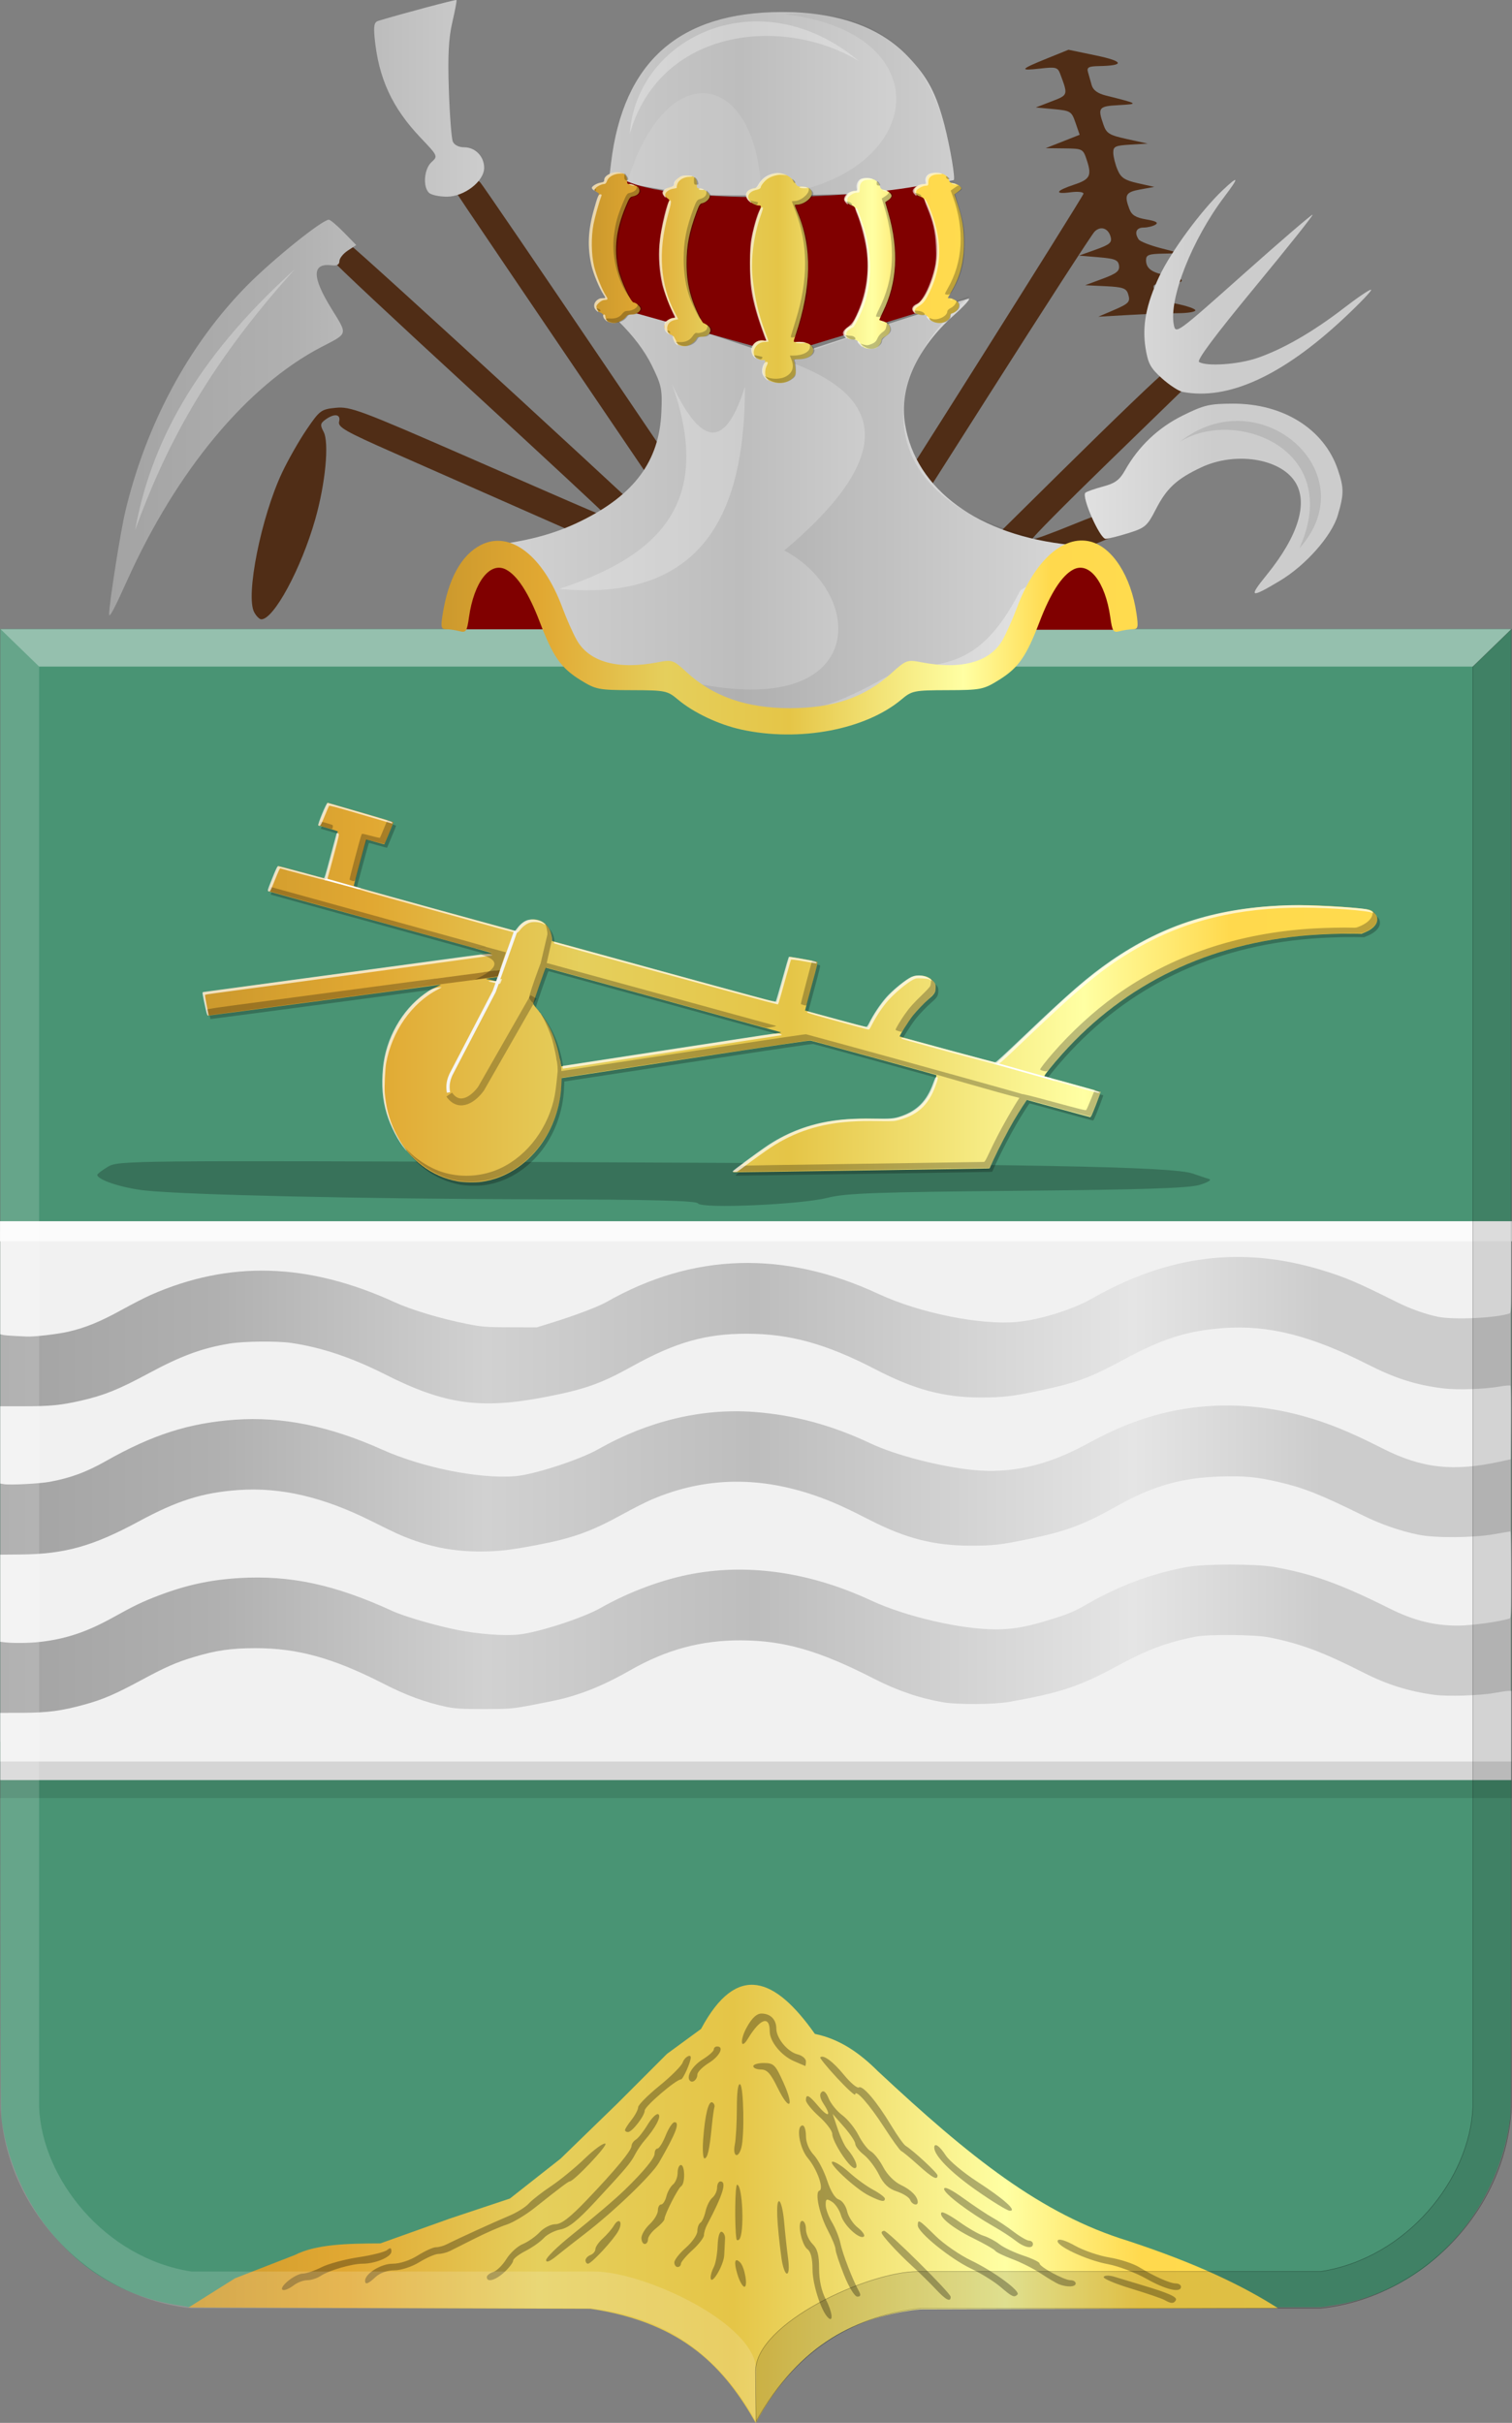 <?xml version="1.0" encoding="UTF-8" standalone="no"?>
<!-- Created with Inkscape (http://www.inkscape.org/) -->

<svg
   xmlns:dc="http://purl.org/dc/elements/1.1/"
   xmlns:cc="http://creativecommons.org/ns#"
   xmlns:rdf="http://www.w3.org/1999/02/22-rdf-syntax-ns#"
   xmlns:svg="http://www.w3.org/2000/svg"
   xmlns="http://www.w3.org/2000/svg"
   xmlns:xlink="http://www.w3.org/1999/xlink"
   xmlns:sodipodi="http://sodipodi.sourceforge.net/DTD/sodipodi-0.dtd"
   xmlns:inkscape="http://www.inkscape.org/namespaces/inkscape"
   width="459.594"
   height="736.049"
   id="svg4919"
   version="1.1"
   inkscape:version="0.48.4 r9939"
   sodipodi:docname="Soest.svg">
  <rect width="100%" height="100%" fill="#808080" stroke="none"/>
  <defs
     id="defs4921">
    <linearGradient
       id="linearGradient4070-6-1">
      <stop
         style="stop-color:#a3a3a3;stop-opacity:1;"
         offset="0"
         id="stop4072-2-3" />
      <stop
         style="stop-color:#b0b0b0;stop-opacity:1;"
         offset="0.143"
         id="stop4074-3-2" />
      <stop
         id="stop4076-8-1"
         offset="0.321"
         style="stop-color:#d1d1d1;stop-opacity:1;" />
      <stop
         style="stop-color:#bdbdbd;stop-opacity:1;"
         offset="0.5"
         id="stop4078-2-6" />
      <stop
         id="stop4080-6-3"
         offset="0.75"
         style="stop-color:#e5e5e5;stop-opacity:1;" />
      <stop
         style="stop-color:#cccccc;stop-opacity:1;"
         offset="0.875"
         id="stop4082-2-8" />
      <stop
         id="stop4084-7-3"
         offset="1"
         style="stop-color:#cccccc;stop-opacity:1;" />
    </linearGradient>
    <linearGradient
       gradientTransform="matrix(-1,0,0,1,-904.38,-1114.178)"
       gradientUnits="userSpaceOnUse"
       y2="1521.872"
       x2="-1157.101"
       y1="1521.872"
       x1="-1418.855"
       id="linearGradient15804"
       xlink:href="#linearGradient4070-6-1"
       inkscape:collect="always" />
    <linearGradient
       id="linearGradient15717"
       inkscape:collect="always">
      <stop
         id="stop15719"
         offset="0"
         style="stop-color:#ffffff;stop-opacity:1;" />
      <stop
         id="stop15721"
         offset="1"
         style="stop-color:#ffffff;stop-opacity:0;" />
    </linearGradient>
    <linearGradient
       gradientTransform="matrix(-1,0,0,1,-1056.336,-1114.178)"
       gradientUnits="userSpaceOnUse"
       y2="1605.392"
       x2="-1343.402"
       y1="1605.392"
       x1="-1384.51"
       id="linearGradient15723"
       xlink:href="#linearGradient15717"
       inkscape:collect="always" />
    <filter
       id="filter15949"
       inkscape:collect="always"
       color-interpolation-filters="sRGB">
      <feGaussianBlur
         id="feGaussianBlur15951"
         stdDeviation="1.434"
         inkscape:collect="always" />
    </filter>
    <linearGradient
       id="linearGradient23124">
      <stop
         style="stop-color:#cc992d;stop-opacity:1;"
         offset="0"
         id="stop23126" />
      <stop
         style="stop-color:#e1a832;stop-opacity:1;"
         offset="0.143"
         id="stop23128" />
      <stop
         id="stop23130"
         offset="0.321"
         style="stop-color:#e5cf5c;stop-opacity:1;" />
      <stop
         style="stop-color:#e5c547;stop-opacity:1;"
         offset="0.5"
         id="stop23132" />
      <stop
         id="stop23134"
         offset="0.75"
         style="stop-color:#ffffa3;stop-opacity:1;" />
      <stop
         style="stop-color:#ffd94d;stop-opacity:1;"
         offset="0.875"
         id="stop23136" />
      <stop
         id="stop23138"
         offset="1"
         style="stop-color:#ffdb4e;stop-opacity:1;" />
    </linearGradient>
    <linearGradient
       inkscape:collect="always"
       xlink:href="#linearGradient4053-4-8-3-8"
       id="linearGradient15856"
       gradientUnits="userSpaceOnUse"
       gradientTransform="matrix(-1,0,0,1,-244.154,-1845.302)"
       x1="-649.145"
       y1="2202.972"
       x2="-483.659"
       y2="2202.972" />
    <filter
       id="filter16073"
       inkscape:collect="always"
       color-interpolation-filters="sRGB">
      <feGaussianBlur
         id="feGaussianBlur16075"
         stdDeviation="0.976"
         inkscape:collect="always" />
    </filter>
    <filter
       height="1.656"
       y="-0.328"
       width="1.226"
       x="-0.113"
       id="filter16157"
       inkscape:collect="always"
       color-interpolation-filters="sRGB">
      <feGaussianBlur
         id="feGaussianBlur16159"
         stdDeviation="3.125"
         inkscape:collect="always" />
    </filter>
    <filter
       id="filter16323"
       inkscape:collect="always"
       color-interpolation-filters="sRGB">
      <feGaussianBlur
         id="feGaussianBlur16325"
         stdDeviation="1.266"
         inkscape:collect="always" />
    </filter>
    <linearGradient
       id="linearGradient4053-4-8-3-8">
      <stop
         style="stop-color:#cc992d;stop-opacity:1;"
         offset="0"
         id="stop4055-9-6-3-1" />
      <stop
         style="stop-color:#e1a832;stop-opacity:1;"
         offset="0.143"
         id="stop4057-8-0-4-3" />
      <stop
         id="stop4059-2-1-2-6"
         offset="0.321"
         style="stop-color:#e5cf5c;stop-opacity:1;" />
      <stop
         style="stop-color:#e5c547;stop-opacity:1;"
         offset="0.5"
         id="stop4061-4-2-2-7" />
      <stop
         id="stop4063-5-6-0-8"
         offset="0.75"
         style="stop-color:#ffffa3;stop-opacity:1;" />
      <stop
         style="stop-color:#ffd94d;stop-opacity:1;"
         offset="0.875"
         id="stop4065-2-0-1-9" />
      <stop
         id="stop4067-9-5-2-5"
         offset="1"
         style="stop-color:#ffdb4e;stop-opacity:1;" />
    </linearGradient>
    <linearGradient
       gradientTransform="matrix(-1,0,0,1,-1495.613,-1332.648)"
       gradientUnits="userSpaceOnUse"
       y2="1821.438"
       x2="-1792.981"
       y1="1821.438"
       x1="-1947.815"
       id="linearGradient16219"
       xlink:href="#linearGradient4053-4-8-3-8"
       inkscape:collect="always" />
    <filter
       height="1.193"
       y="-0.096"
       width="1.314"
       x="-0.157"
       id="filter16291"
       inkscape:collect="always"
       color-interpolation-filters="sRGB">
      <feGaussianBlur
         id="feGaussianBlur16293"
         stdDeviation="0.91"
         inkscape:collect="always" />
    </filter>
    <linearGradient
       id="linearGradient16247"
       inkscape:collect="always">
      <stop
         id="stop16249"
         offset="0"
         style="stop-color:#ffffff;stop-opacity:1;" />
      <stop
         id="stop16251"
         offset="1"
         style="stop-color:#ffffff;stop-opacity:0;" />
    </linearGradient>
    <radialGradient
       gradientUnits="userSpaceOnUse"
       gradientTransform="matrix(1,0,0,1.542,0,-413.86)"
       r="8.071"
       fy="763.515"
       fx="-781.429"
       cy="763.515"
       cx="-781.429"
       id="radialGradient16253"
       xlink:href="#linearGradient16247"
       inkscape:collect="always" />
    <linearGradient
       inkscape:collect="always"
       xlink:href="#linearGradient4070-6-1"
       id="linearGradient5819"
       x1="-219.137"
       y1="489.594"
       x2="55.836"
       y2="489.594"
       gradientUnits="userSpaceOnUse" />
    <linearGradient
       inkscape:collect="always"
       xlink:href="#linearGradient23124"
       id="linearGradient5827"
       x1="149.108"
       y1="442.996"
       x2="506.066"
       y2="442.996"
       gradientUnits="userSpaceOnUse" />
    <linearGradient
       inkscape:collect="always"
       xlink:href="#linearGradient4070-6-1"
       id="linearGradient5843"
       x1="120.572"
       y1="251.256"
       x2="504.196"
       y2="251.256"
       gradientUnits="userSpaceOnUse" />
    <linearGradient
       inkscape:collect="always"
       xlink:href="#linearGradient23124"
       id="linearGradient5851"
       x1="267.15"
       y1="225.476"
       x2="381.131"
       y2="225.476"
       gradientUnits="userSpaceOnUse" />
    <linearGradient
       inkscape:collect="always"
       xlink:href="#linearGradient23124"
       id="linearGradient5859"
       x1="221.605"
       y1="335.144"
       x2="433.192"
       y2="335.144"
       gradientUnits="userSpaceOnUse" />
    <linearGradient
       inkscape:collect="always"
       xlink:href="#linearGradient23124"
       id="linearGradient5867"
       x1="144.715"
       y1="810.983"
       x2="475.887"
       y2="810.983"
       gradientUnits="userSpaceOnUse" />
  </defs>
  <sodipodi:namedview
     id="base"
     pagecolor="#ffffff"
     bordercolor="#666666"
     borderopacity="1.0"
     inkscape:pageopacity="0.0"
     inkscape:pageshadow="2"
     inkscape:zoom="0.7"
     inkscape:cx="100.87116"
     inkscape:cy="344.19937"
     inkscape:document-units="px"
     inkscape:current-layer="layer1"
     showgrid="false"
     fit-margin-top="0"
     fit-margin-left="0"
     fit-margin-right="0"
     fit-margin-bottom="0"
     inkscape:window-width="1600"
     inkscape:window-height="837"
     inkscape:window-x="-8"
     inkscape:window-y="-8"
     inkscape:window-maximized="1" />
  <g
     inkscape:label="Laag 1"
     inkscape:groupmode="layer"
     id="layer1"
     transform="translate(-87.406,-141.481)">
    <g
       transform="matrix(1.67,0,0,1.779,453.463,-276.96)"
       id="layer1-7"
       inkscape:label="Laag 1">
      <path
         inkscape:connector-curvature="0"
         id="path15028-58-75-5"
         d="m -81.764,648.581 c 0,-0.337 -2.144,-3.568 -3.483,-5.249 -4.162,-5.225 -9.285,-8.992 -15.56,-11.442 -2.598,-1.014 -6.096,-1.888 -9.185,-2.295 -0.715,-0.094 -1.481,-0.197 -1.703,-0.23 -0.222,-0.032 -16.695,-0.085 -36.608,-0.116 l -36.204,-0.058 -1.299,-0.182 c -1.932,-0.271 -3.205,-0.5 -4.652,-0.84 -4.643,-1.091 -9.284,-3.196 -13.136,-5.957 -2.515,-1.804 -5.349,-4.505 -7.401,-7.056 -3.916,-4.867 -6.749,-11.094 -7.747,-17.033 -0.42,-2.498 -0.396,5.337 -0.398,-129.241 l 0,-126.253 137.513,0 137.513,0 0,126.253 c 0,134.577 0.022,126.742 -0.398,129.241 -0.999,5.939 -3.831,12.166 -7.747,17.033 -2.053,2.551 -4.886,5.252 -7.401,7.056 -3.856,2.765 -8.488,4.866 -13.136,5.957 -1.447,0.34 -2.72,0.57 -4.652,0.84 l -1.299,0.182 -36.204,0.058 c -19.912,0.032 -36.386,0.084 -36.607,0.116 -0.222,0.032 -0.988,0.136 -1.703,0.23 -10.128,1.333 -18.623,6.049 -24.746,13.736 -1.211,1.52 -3.255,4.567 -3.509,5.229 -0.071,0.184 -0.242,0.198 -0.242,0.02 z"
         style="fill:#499474;fill-opacity:1" />
      <rect
         style="fill:url(#linearGradient5819);fill-opacity:1.0;fill-rule:evenodd;stroke:none"
         id="rect3904"
         width="274.973"
         height="86.071"
         x="-219.137"
         y="446.558" />
      <path
         style="fill:#f1f1f1;fill-opacity:1"
         d="m -219.146,533.449 3.4e-4,-5.736 4.089,-0.013 c 4.549,-0.015 7.11,-0.336 11.252,-1.41 3.356,-0.87 5.593,-1.773 10.304,-4.16 4.447,-2.253 6.396,-3.057 9.592,-3.955 4.085,-1.148 6.756,-1.509 11.208,-1.513 7.688,-0.007 14.173,1.682 23.349,6.085 4.122,1.978 7.521,3.151 11.385,3.929 1.524,0.307 2.936,0.386 6.866,0.383 4.655,-0.004 5.18,-0.045 8.885,-0.709 5.046,-0.905 6.26,-1.186 9.064,-2.1 2.627,-0.856 5.505,-2.124 8.65,-3.809 6.577,-3.525 12.927,-5.137 20.15,-5.117 7.867,0.022 14.242,1.745 24.233,6.551 4.259,2.049 8.372,3.358 12.722,4.05 2.51,0.399 9.303,0.348 11.914,-0.09 9.351,-1.569 12.807,-2.65 19.689,-6.157 5.391,-2.747 8.933,-3.993 14.136,-4.972 2.345,-0.441 10.858,-0.375 13.429,0.105 5.767,1.076 9.814,2.498 17.412,6.118 4.082,1.945 8.166,3.137 12.671,3.7 2.469,0.308 8.309,0.134 11.012,-0.329 1.055,-0.181 2.168,-0.33 2.474,-0.332 l 0.555,-0.004 0,7.612 0,7.612 -137.521,0 -137.521,0 3.4e-4,-5.736 z m 0.757,-17.794 -0.757,-0.084 0.001,-7.439 10e-4,-7.439 3.684,-0.029 c 8.051,-0.063 13.154,-1.403 21.556,-5.664 6.998,-3.549 11.579,-4.903 18.053,-5.339 7.701,-0.518 15.403,1.155 24.152,5.247 4.451,2.082 5.467,2.52 7.371,3.179 4.012,1.389 8.026,2.059 12.377,2.065 3.387,0.006 5.499,-0.217 10.432,-1.095 6.556,-1.168 9.947,-2.311 15.711,-5.296 1.805,-0.935 4.145,-2.046 5.2,-2.47 9.856,-3.958 20.01,-4.073 30.792,-0.348 2.61,0.902 4.734,1.813 8.99,3.855 6.528,3.133 11.667,4.359 18.275,4.362 4.228,10e-4 5.371,-0.123 10.766,-1.17 6.646,-1.29 9.896,-2.433 15.789,-5.551 6.53,-3.455 11.895,-4.899 18.91,-5.09 4.431,-0.12 6.546,0.063 10.499,0.911 4.609,0.988 7.663,2.122 15.523,5.762 3.219,1.491 6.791,2.651 10.097,3.277 3.05,0.578 9.943,0.528 13.732,-0.101 1.555,-0.258 2.895,-0.47 2.979,-0.47 0.083,-7.5e-4 0.151,3.321 0.151,7.382 0,6.848 -0.026,7.391 -0.353,7.49 -1.853,0.56 -6.935,1.209 -9.476,1.209 -4.266,0 -7.974,-0.878 -12.332,-2.92 -9.022,-4.228 -14.1,-5.938 -21.054,-7.094 -3.324,-0.553 -12.666,-0.55 -15.852,0.004 -6.446,1.121 -12.484,3.249 -18.477,6.514 -2.209,1.203 -3.566,1.703 -7.775,2.864 -3.317,0.915 -5.693,1.272 -8.481,1.274 -6.395,0.006 -16.405,-2.166 -22.747,-4.934 -10.868,-4.744 -21.937,-6.316 -32.281,-4.586 -5.482,0.917 -11.708,3.073 -16.953,5.87 -3.217,1.716 -11.413,4.205 -14.928,4.533 -2.711,0.253 -7.309,-0.071 -11.133,-0.786 -3.975,-0.743 -9.653,-2.297 -11.836,-3.238 -10.403,-4.488 -18.601,-6.143 -27.844,-5.622 -5.301,0.299 -9.702,1.195 -14.743,3.003 -2.954,1.059 -4.366,1.697 -8.28,3.736 -4.703,2.451 -8.529,3.657 -13.198,4.16 -2.005,0.216 -4.941,0.247 -6.542,0.069 z m -0.101,-27.003 -0.656,-0.101 0,-6.6 0,-6.6 4.493,7.7e-4 c 4.584,7.5e-4 6.57,-0.184 10.147,-0.946 4.211,-0.897 6.901,-1.912 12.304,-4.645 5.995,-3.032 9.771,-4.337 14.799,-5.115 2.624,-0.406 8.67,-0.461 11.265,-0.102 5.466,0.756 10.981,2.494 17.064,5.377 10.78,5.109 17.286,5.979 28.998,3.876 7.227,-1.297 10.245,-2.295 15.966,-5.277 7.867,-4.1 13.378,-5.567 20.868,-5.555 7.845,0.013 14.41,1.716 23.329,6.053 7.18,3.491 12.458,4.822 19.179,4.835 4.113,0.007 5.896,-0.193 11.208,-1.263 6.398,-1.289 8.794,-2.131 14.944,-5.249 7.028,-3.564 11.595,-4.909 18.157,-5.347 8.1,-0.541 15.862,1.295 26.09,6.172 5.108,2.436 8.856,3.556 13.816,4.131 2.553,0.296 7.508,0.144 10.293,-0.315 1,-0.165 1.887,-0.23 1.972,-0.146 0.085,0.085 0.13,2.945 0.101,6.358 l -0.054,6.205 -1.717,0.357 c -8.725,1.813 -14.454,1.223 -21.708,-2.237 -5.917,-2.822 -9.814,-4.31 -14.393,-5.498 -10.169,-2.637 -20.393,-2.377 -29.932,0.761 -3.169,1.042 -5.636,2.101 -9.853,4.228 -6.923,3.492 -13.413,4.853 -20.171,4.231 -6.073,-0.559 -14.244,-2.54 -18.784,-4.554 -7.039,-3.123 -13.936,-4.866 -21.229,-5.368 -9.474,-0.651 -19.257,1.549 -28.307,6.366 -3.428,1.825 -11.775,4.364 -15.145,4.608 -6.607,0.478 -16.865,-1.454 -24.265,-4.569 -9.499,-3.999 -18.178,-5.648 -26.706,-5.074 -8.371,0.563 -15.065,2.574 -23.514,7.064 -3.554,1.889 -6.474,2.9 -10.223,3.539 -1.897,0.323 -7.194,0.58 -8.336,0.403 z m 1.868,-25.314 c -0.889,-0.035 -1.82,-0.114 -2.07,-0.175 l -0.454,-0.111 0,-8.788 0,-8.788 137.521,0 137.521,0 0,6.955 c 0,6.436 -0.026,6.963 -0.353,7.072 -2.35,0.779 -10.1,1.123 -12.975,0.576 -2.259,-0.43 -5.09,-1.374 -7.472,-2.492 -7.338,-3.445 -9.542,-4.321 -14.036,-5.58 -14.356,-4.021 -27.668,-2.433 -41.497,4.952 -3.545,1.893 -9.425,3.616 -13.61,3.988 -6.638,0.59 -17.772,-1.514 -25.223,-4.767 -17.188,-7.503 -33.793,-7.043 -49.543,1.372 -1.522,0.813 -5.732,2.307 -9.968,3.537 l -2.726,0.792 -4.847,-0.013 c -4.344,-0.011 -5.166,-0.073 -7.926,-0.594 -4.767,-0.899 -10.046,-2.385 -13.031,-3.668 -15.781,-6.783 -30.117,-7.187 -44.471,-1.251 -1,0.413 -3.382,1.562 -5.295,2.553 -3.865,2.002 -6.599,3.049 -9.708,3.718 -1.996,0.429 -6.35,0.896 -7.614,0.816 -0.333,-0.021 -1.333,-0.067 -2.221,-0.103 z"
         id="path3993"
         inkscape:connector-curvature="0" />
      <path
         style="fill:none;stroke:#fbfbfb;stroke-width:6.1;stroke-linecap:butt;stroke-linejoin:miter;stroke-miterlimit:4;stroke-opacity:1;stroke-dasharray:none"
         d="m 242.768,425.563 459.414,0"
         id="path4279"
         inkscape:connector-curvature="0"
         transform="matrix(0.599,0,0,0.562,-364.61,206.301)" />
      <path
         style="fill:none;stroke:#000000;stroke-width:11.1;stroke-linecap:butt;stroke-linejoin:miter;stroke-miterlimit:4;stroke-opacity:0.118;stroke-dasharray:none"
         d="m 242.768,592.238 459.414,0"
         id="path4281"
         inkscape:connector-curvature="0"
         transform="matrix(0.599,0,0,0.562,-364.61,206.301)" />
    </g>
    <path
       style="fill:#38725a;fill-opacity:1"
       d="m 299.559,507.058 c -0.507,-0.82 -14.105,-1.165 -48.893,-1.24 -52.672,-0.114 -106.62,-1.326 -119.191,-2.679 -6.928,-0.746 -14.5,-3.23 -14.5,-4.757 0,-0.269 1.439,-1.364 3.199,-2.434 3.139,-1.909 5.754,-1.935 139.75,-1.414 141.017,0.548 183.947,1.331 190.051,3.468 1.925,0.674 4.175,1.429 5,1.679 0.825,0.25 -0.525,1.049 -3,1.776 -3.368,0.989 -17.325,1.438 -55.5,1.786 -42.987,0.392 -52.021,0.723 -57.5,2.113 -8.228,2.086 -38.374,3.389 -39.416,1.704 z"
       id="path4017-2"
       inkscape:connector-curvature="0" />
    <path
       style="fill:#000000;fill-opacity:0.245"
       d="m 227.306,501.391 c -7.913,-1.433 -14.628,-6.535 -18.793,-14.279 -2.947,-5.479 -4.203,-11.163 -3.907,-17.677 0.217,-4.778 1.08,-8.482 2.949,-12.662 2.834,-6.34 7.895,-11.784 13.485,-14.505 1.15,-0.56 1.389,-0.711 0.961,-0.607 -0.516,0.125 -70.541,9.454 -70.595,9.405 -0.167,-0.15 -1.604,-7.005 -1.485,-7.085 0.076,-0.052 19.869,-2.734 43.985,-5.961 24.115,-3.227 43.848,-5.905 43.85,-5.951 0.002,-0.046 -15.292,-4.284 -33.986,-9.418 -18.694,-5.133 -34.021,-9.36 -34.06,-9.392 -0.039,-0.032 0.153,-0.624 0.426,-1.314 0.273,-0.691 0.947,-2.402 1.497,-3.804 0.551,-1.402 1.087,-2.545 1.192,-2.54 0.105,0.005 3.346,0.874 7.202,1.931 3.856,1.058 7.032,1.903 7.057,1.878 0.065,-0.066 3.811,-14.093 3.812,-14.277 0.004,-0.085 -1.346,-0.543 -2.992,-1.018 l -2.993,-0.864 0.828,-1.986 c 0.455,-1.092 1.098,-2.637 1.429,-3.433 l 0.601,-1.448 0.689,0.201 c 0.379,0.111 4.892,1.415 10.028,2.899 5.136,1.484 9.336,2.757 9.334,2.828 -0.007,0.144 -2.689,6.636 -2.774,6.709 -0.029,0.025 -1.267,-0.305 -2.749,-0.733 -1.483,-0.428 -2.724,-0.755 -2.759,-0.727 -0.089,0.074 -3.781,13.721 -3.795,14.03 -0.01,0.222 3.195,1.136 24.338,6.945 13.392,3.679 24.504,6.722 24.693,6.762 0.28,0.059 0.438,-0.079 0.856,-0.744 1.099,-1.75 3.022,-2.807 4.947,-2.719 3.057,0.139 5.299,2.632 5.405,6.01 l 0.017,0.549 34.086,9.362 c 24.282,6.669 34.123,9.317 34.216,9.206 0.071,-0.086 0.943,-3.186 1.936,-6.889 0.994,-3.704 1.873,-6.788 1.955,-6.856 0.119,-0.098 7.166,1.152 8.409,1.491 0.226,0.062 -0.011,1.084 -1.721,7.416 -1.091,4.039 -1.968,7.359 -1.95,7.376 0.112,0.106 18.823,5.177 18.965,5.139 0.096,-0.025 0.377,-0.496 0.623,-1.046 1.129,-2.521 3.443,-5.987 5.517,-8.262 2.403,-2.636 6.208,-5.633 7.888,-6.214 1.062,-0.367 3.001,-0.29 4.075,0.162 0.998,0.42 1.908,1.15 2.332,1.87 0.267,0.453 0.331,0.812 0.288,1.617 -0.066,1.274 -0.395,1.788 -2.055,3.219 -1.408,1.213 -3.78,3.677 -4.792,4.978 -1.584,2.034 -4.262,6.276 -4.063,6.434 0.224,0.178 29.387,8.069 29.486,7.978 0.066,-0.06 0.481,-0.435 0.922,-0.834 0.441,-0.398 3.626,-3.428 7.076,-6.734 11.935,-11.432 15.511,-14.656 21.478,-19.359 9.653,-7.609 20.094,-13.221 30.514,-16.402 9.941,-3.035 20.043,-4.467 32.071,-4.544 6.517,-0.042 19.646,0.857 21.362,1.464 0.9,0.318 1.91,1.331 2.153,2.16 0.495,1.688 -0.901,3.472 -3.603,4.604 l -1.125,0.471 -2.799,-0.038 c -3.662,-0.05 -9.136,0.141 -13.175,0.461 -30.383,2.404 -55.677,14.578 -74.99,36.095 -2.958,3.295 -5.627,6.631 -5.399,6.746 0.104,0.053 3.962,1.126 8.572,2.384 4.61,1.259 8.43,2.327 8.488,2.374 0.058,0.047 -0.567,1.798 -1.388,3.891 -1.299,3.313 -1.533,3.8 -1.807,3.762 -0.173,-0.024 -4.527,-1.202 -9.674,-2.619 -5.148,-1.416 -9.417,-2.577 -9.488,-2.581 -0.149,-0.007 -2.189,3.194 -4.053,6.358 -1.685,2.86 -4.638,8.545 -6.138,11.814 l -1.194,2.603 -0.856,0.039 c -1.339,0.06 -76.198,1.175 -76.862,1.145 -0.579,-0.026 -0.491,-0.102 3.975,-3.425 7.923,-5.895 11.267,-7.849 16.825,-9.831 6.625,-2.363 13.232,-3.221 22.88,-2.973 4.009,0.103 4.41,0.091 5.524,-0.174 5.414,-1.288 8.848,-4.046 10.978,-8.818 0.609,-1.364 1.519,-4.163 1.391,-4.277 -0.125,-0.112 -37.551,-10.379 -38.24,-10.49 -0.473,-0.076 -9.944,1.324 -38.15,5.643 l -37.521,5.744 -0.107,2.35 c -0.301,6.473 -2.582,12.959 -6.368,18.09 -4.521,6.126 -10.926,10.097 -17.82,11.049 -1.992,0.275 -5.446,0.215 -7.342,-0.129 z m 64.107,-39.907 c 16.875,-2.588 31.527,-4.828 32.561,-4.979 1.417,-0.207 1.797,-0.306 1.546,-0.404 -0.288,-0.112 -71.006,-19.529 -71.39,-19.601 -0.131,-0.025 -3.785,10.445 -3.827,10.962 -0.013,0.125 0.368,0.671 0.841,1.214 4.115,4.728 6.386,9.928 7.551,17.291 l 0.081,0.509 0.978,-0.143 c 0.538,-0.079 14.784,-2.261 31.659,-4.848 z m -51.414,-21.476 0.295,-0.796 -0.373,0.062 c -0.205,0.035 -1.16,0.163 -2.123,0.286 -1.701,0.217 -2.241,0.42 -1.295,0.486 0.256,0.018 1.069,0.198 1.806,0.401 0.738,0.202 1.353,0.365 1.368,0.362 0.015,-0.004 0.16,-0.364 0.322,-0.802 z"
       id="path4077-7"
       inkscape:connector-curvature="0" />
    <path
       style="fill:url(#linearGradient5827);fill-opacity:1.0"
       d="m 226.5,500.349 c -7.913,-1.433 -14.628,-6.535 -18.793,-14.279 -2.947,-5.479 -4.203,-11.163 -3.907,-17.677 0.217,-4.778 1.08,-8.482 2.949,-12.662 2.834,-6.34 7.895,-11.783 13.485,-14.505 1.15,-0.56 1.389,-0.711 0.961,-0.607 -0.516,0.125 -70.541,9.453 -70.595,9.405 -0.167,-0.15 -1.604,-7.005 -1.485,-7.085 0.076,-0.052 19.869,-2.734 43.985,-5.961 24.115,-3.227 43.848,-5.905 43.85,-5.951 0.002,-0.046 -15.292,-4.284 -33.986,-9.417 -18.694,-5.133 -34.021,-9.36 -34.06,-9.392 -0.039,-0.032 0.153,-0.624 0.426,-1.314 0.273,-0.69 0.947,-2.402 1.497,-3.804 0.551,-1.402 1.087,-2.545 1.192,-2.54 0.105,0.005 3.346,0.874 7.202,1.931 3.856,1.058 7.032,1.903 7.057,1.878 0.065,-0.066 3.811,-14.093 3.812,-14.277 -0.003,-0.085 -1.346,-0.543 -2.992,-1.018 l -2.993,-0.864 0.828,-1.986 c 0.455,-1.092 1.098,-2.637 1.429,-3.433 l 0.601,-1.448 0.689,0.201 c 0.379,0.111 4.892,1.415 10.028,2.899 5.136,1.484 9.336,2.757 9.334,2.828 -0.007,0.144 -2.689,6.636 -2.774,6.709 -0.029,0.025 -1.267,-0.305 -2.749,-0.733 -1.483,-0.428 -2.724,-0.755 -2.759,-0.727 -0.089,0.074 -3.781,13.721 -3.795,14.03 -0.01,0.222 3.195,1.136 24.338,6.945 13.392,3.68 24.504,6.722 24.693,6.762 0.28,0.059 0.438,-0.079 0.856,-0.744 1.099,-1.75 3.022,-2.807 4.947,-2.719 3.057,0.139 5.299,2.632 5.405,6.009 l 0.017,0.549 34.086,9.362 c 24.282,6.669 34.123,9.317 34.216,9.206 0.071,-0.086 0.943,-3.186 1.936,-6.889 0.994,-3.703 1.873,-6.788 1.955,-6.856 0.119,-0.098 7.166,1.152 8.409,1.491 0.226,0.062 -0.011,1.084 -1.721,7.416 -1.091,4.039 -1.968,7.359 -1.95,7.376 0.112,0.106 18.823,5.177 18.965,5.139 0.096,-0.025 0.377,-0.496 0.623,-1.046 1.129,-2.521 3.443,-5.987 5.517,-8.262 2.403,-2.635 6.208,-5.633 7.888,-6.214 1.062,-0.367 3.001,-0.29 4.075,0.162 0.998,0.42 1.908,1.15 2.332,1.87 0.267,0.453 0.331,0.812 0.288,1.617 -0.066,1.274 -0.395,1.788 -2.055,3.219 -1.408,1.213 -3.78,3.677 -4.792,4.978 -1.584,2.034 -4.262,6.276 -4.063,6.434 0.224,0.178 29.387,8.069 29.486,7.978 0.066,-0.06 0.481,-0.435 0.922,-0.834 0.441,-0.398 3.626,-3.429 7.076,-6.734 11.935,-11.432 15.511,-14.656 21.478,-19.359 9.653,-7.609 20.094,-13.221 30.514,-16.402 9.941,-3.035 20.043,-4.467 32.071,-4.544 6.517,-0.042 19.646,0.857 21.362,1.464 0.9,0.318 1.91,1.331 2.153,2.16 0.495,1.688 -0.901,3.472 -3.603,4.604 l -1.125,0.471 -2.799,-0.038 c -3.662,-0.05 -9.136,0.141 -13.175,0.461 -30.383,2.404 -55.677,14.578 -74.99,36.095 -2.958,3.295 -5.627,6.631 -5.399,6.746 0.104,0.053 3.962,1.125 8.572,2.384 4.61,1.259 8.43,2.327 8.488,2.374 0.058,0.047 -0.567,1.798 -1.388,3.891 -1.299,3.313 -1.533,3.8 -1.807,3.762 -0.173,-0.024 -4.527,-1.203 -9.674,-2.619 -5.148,-1.416 -9.417,-2.577 -9.488,-2.581 -0.149,-0.007 -2.189,3.194 -4.053,6.358 -1.685,2.86 -4.638,8.545 -6.138,11.814 l -1.194,2.602 -0.856,0.039 c -1.339,0.06 -76.198,1.175 -76.862,1.145 -0.579,-0.026 -0.49,-0.102 3.975,-3.425 7.923,-5.895 11.267,-7.849 16.825,-9.831 6.625,-2.363 13.232,-3.221 22.88,-2.973 4.009,0.103 4.41,0.091 5.524,-0.174 5.414,-1.288 8.848,-4.046 10.978,-8.818 0.609,-1.364 1.519,-4.163 1.391,-4.277 -0.125,-0.112 -37.551,-10.379 -38.24,-10.49 -0.473,-0.076 -9.944,1.324 -38.15,5.643 l -37.521,5.744 -0.107,2.35 c -0.301,6.473 -2.582,12.959 -6.368,18.09 -4.521,6.126 -10.926,10.097 -17.82,11.049 -1.992,0.275 -5.446,0.215 -7.342,-0.129 z m 64.107,-39.907 c 16.875,-2.588 31.527,-4.828 32.561,-4.979 1.417,-0.207 1.797,-0.306 1.546,-0.404 -0.288,-0.112 -71.006,-19.529 -71.39,-19.601 -0.131,-0.025 -3.785,10.445 -3.827,10.962 -0.013,0.125 0.368,0.671 0.841,1.214 4.115,4.728 6.386,9.928 7.551,17.291 l 0.081,0.509 0.978,-0.143 c 0.538,-0.079 14.784,-2.261 31.659,-4.848 z m -51.414,-21.476 0.295,-0.796 -0.373,0.062 c -0.205,0.035 -1.16,0.163 -2.123,0.286 -1.701,0.217 -2.241,0.42 -1.295,0.486 0.256,0.018 1.069,0.198 1.806,0.401 0.738,0.202 1.353,0.365 1.368,0.362 0.015,-0.004 0.16,-0.364 0.322,-0.802 z"
       id="path4077-5-6"
       inkscape:connector-curvature="0" />
    <path
       style="fill:#000000;fill-opacity:0.259"
       d="m 226.506,500.174 c -5.46,-0.876 -11.673,-4.584 -15.285,-9.121 l -0.822,-1.033 1.286,1.283 c 2.164,2.158 5.372,4.312 8.226,5.523 5.125,2.175 11.149,2.433 16.657,0.711 8.549,-2.672 15.738,-10.399 18.671,-20.068 0.658,-2.169 1.021,-4.135 1.347,-7.286 l 0.325,-3.151 15.157,-2.319 c 21.501,-3.29 57.86,-8.762 59.21,-8.91 l 1.138,-0.125 11.402,3.101 c 14.728,4.006 54.16,14.949 54.267,15.064 0.093,0.1 7.279,3.064 -0.739,1.186 -5.455,-1.278 -27.086,-7.623 -27.17,-7.626 -0.113,-0.005 -3.855,-1.022 -8.317,-2.259 -4.461,-1.237 -12.601,-3.466 -18.087,-4.954 l -9.976,-2.704 -2.592,0.342 c -3.637,0.479 -66.27,9.959 -72.273,10.939 l -0.758,0.124 -0.097,2.134 c -0.502,11.036 -6.401,21.177 -15.251,26.217 -4.954,2.821 -10.645,3.844 -16.32,2.933 z m 84.756,-3.631 c 0.589,-0.487 1.214,-0.91 1.389,-0.939 0.176,-0.029 16.8,-0.29 36.943,-0.58 20.143,-0.29 36.754,-0.538 36.914,-0.551 0.215,-0.018 0.596,-0.676 1.472,-2.544 1.8,-3.839 3.386,-6.906 5.52,-10.672 1.908,-3.368 4.185,-7.052 4.562,-7.381 0.143,-0.125 2.612,0.49 9.739,2.426 7.888,2.143 9.585,2.56 9.765,2.398 0.12,-0.107 0.739,-1.496 1.376,-3.085 0.637,-1.59 1.186,-2.915 1.22,-2.946 0.034,-0.031 0.455,0.044 0.936,0.165 1.05,0.265 1.097,-0.107 -0.503,4.009 -1.163,2.991 -1.568,3.857 -1.798,3.846 -0.069,-0.003 -3.713,-0.98 -8.097,-2.17 -11.73,-3.185 -10.995,-3.005 -11.265,-2.756 -0.403,0.371 -3.114,4.801 -4.963,8.111 -1.738,3.11 -3.953,7.458 -5.497,10.79 -0.419,0.904 -0.82,1.64 -0.892,1.637 -0.072,-0.003 -17.583,0.254 -38.913,0.572 -21.33,0.318 -38.826,0.572 -38.879,0.566 -0.053,-0.007 0.385,-0.41 0.974,-0.897 z m -54.733,-33.286 c 0.022,-0.475 -0.789,-4.255 -1.269,-5.915 -0.564,-1.952 -1.977,-5.3 -2.955,-7 -1.001,-1.741 -0.047,-0.543 1.209,1.517 1.211,1.987 2.457,4.879 3.162,7.342 0.613,2.139 1.044,4.002 0.945,4.084 -0.037,0.03 -0.3,0.093 -0.585,0.14 -0.417,0.068 -0.517,0.036 -0.507,-0.167 z m 147.707,3.468 c -0.366,-0.104 -0.661,-0.272 -0.656,-0.372 0.012,-0.271 1.805,-2.576 3.725,-4.788 5.691,-6.558 12.504,-12.819 19.157,-17.604 16.952,-12.192 37.221,-19.067 60.185,-20.415 3.586,-0.21 9.609,-0.341 11.621,-0.252 1.306,0.059 1.464,0.028 2.696,-0.514 2.205,-0.97 3.571,-2.368 3.632,-3.719 0.016,-0.346 0.086,-0.626 0.157,-0.623 0.43,0.02 1.38,1.682 1.348,2.358 -0.068,1.343 -1.388,2.746 -3.482,3.694 -1.296,0.587 -1.546,0.647 -2.521,0.604 -1.804,-0.082 -8.35,0.062 -11.635,0.251 -23.27,1.34 -43.441,8.142 -60.497,20.399 -7.666,5.509 -15.187,12.614 -21.337,20.155 -0.969,1.188 -1.038,1.212 -2.392,0.826 z M 150.477,449.209 c -0.122,-0.414 -0.218,-0.862 -0.211,-0.997 0.009,-0.202 2.755,-0.606 15.751,-2.317 8.657,-1.14 24.274,-3.218 34.704,-4.618 10.43,-1.4 18.985,-2.523 19.01,-2.496 0.025,0.027 -0.631,0.417 -1.46,0.867 -0.828,0.449 -1.8,1.01 -2.159,1.245 -0.624,0.409 -1.385,0.526 -16.754,2.583 -8.855,1.185 -23.273,3.1 -32.04,4.254 -8.767,1.155 -16.092,2.129 -16.28,2.164 -0.288,0.055 -0.374,-0.049 -0.563,-0.687 z m 136.371,-4.639 c -18.289,-5.027 -33.304,-9.145 -33.365,-9.15 -0.155,-0.012 -1.495,3.574 -2.752,7.361 -0.575,1.733 -1.085,3.255 -1.134,3.381 -0.108,0.28 -1.22,-1.029 -1.347,-1.586 -0.084,-0.367 1.209,-4.348 2.824,-8.7 l 0.846,-2.278 0.478,0.105 c 0.263,0.058 16.147,4.407 35.297,9.665 19.15,5.258 35.015,9.609 35.255,9.669 0.24,0.06 0.402,0.14 0.36,0.178 -0.104,0.093 -2.678,0.54 -2.972,0.515 -0.13,-0.011 -15.201,-4.133 -33.49,-9.16 z m 73.636,10.143 c -0.415,-0.133 -0.799,-0.289 -0.853,-0.347 -0.137,-0.148 1.289,-2.575 2.724,-4.64 1.438,-2.069 2.649,-3.431 5.449,-6.133 1.148,-1.108 2.195,-2.238 2.326,-2.511 0.131,-0.273 0.256,-0.899 0.279,-1.39 l 0.041,-0.893 0.599,0.631 c 1.015,1.069 1.069,2.89 0.119,4.054 -0.209,0.256 -1.256,1.303 -2.327,2.327 -1.071,1.024 -2.363,2.331 -2.872,2.904 -0.938,1.058 -2.771,3.608 -3.833,5.332 -0.321,0.521 -0.654,0.938 -0.741,0.928 -0.087,-0.011 -0.497,-0.128 -0.913,-0.261 z m -109.179,-5.937 c -0.185,-0.256 -0.18,-0.261 0.062,-0.056 0.254,0.215 0.332,0.347 0.202,0.341 -0.033,-10e-4 -0.152,-0.13 -0.264,-0.285 z m 80.125,-2.042 c -0.301,-0.099 -0.57,-0.206 -0.599,-0.237 -0.076,-0.08 3.291,-12.929 3.426,-13.072 0.061,-0.066 0.458,-0.045 0.881,0.046 0.76,0.164 0.768,0.172 0.698,0.702 -0.065,0.492 -3.012,11.908 -3.232,12.525 -0.107,0.297 -0.359,0.305 -1.173,0.036 z m -95.358,-9.219 c -0.517,-0.133 -1.212,-0.303 -1.544,-0.377 -0.332,-0.074 -0.578,-0.157 -0.546,-0.186 0.083,-0.074 4.006,-0.697 4.05,-0.643 0.02,0.025 -0.087,0.373 -0.239,0.773 -0.306,0.807 -0.286,0.802 -1.721,0.432 z m -9.787,-9.515 c -3.055,-0.858 -17.172,-4.765 -31.373,-8.681 -14.2,-3.917 -25.84,-7.143 -25.867,-7.168 -0.027,-0.026 0.045,-0.334 0.158,-0.685 0.159,-0.492 0.267,-0.617 0.471,-0.545 0.146,0.051 11.531,3.201 25.301,6.999 38.885,10.726 40.292,11.119 40.084,11.216 -0.194,0.091 -2.992,0.488 -3.143,0.447 -0.043,-0.012 -2.577,-0.724 -5.632,-1.582 z m 28.048,-2.39 c -0.449,-0.15 -0.499,-0.238 -0.569,-0.978 -0.042,-0.447 -0.193,-1.205 -0.337,-1.685 l -0.261,-0.871 0.463,0.479 c 0.757,0.782 1.785,3.317 1.313,3.24 -0.065,-0.011 -0.34,-0.094 -0.611,-0.184 z M 194.241,408.993 c -0.275,-0.093 -0.532,-0.228 -0.572,-0.299 -0.102,-0.18 3.351,-13.154 3.663,-13.766 0.114,-0.223 0.399,-0.175 2.788,0.463 1.464,0.391 2.705,0.667 2.759,0.613 0.053,-0.054 0.521,-1.132 1.039,-2.395 0.518,-1.264 1.007,-2.447 1.087,-2.63 0.143,-0.326 0.162,-0.327 1.053,-0.055 0.499,0.152 0.926,0.297 0.949,0.321 0.043,0.045 -2.603,6.538 -2.701,6.626 -0.03,0.027 -1.188,-0.249 -2.573,-0.614 -1.385,-0.365 -2.617,-0.668 -2.738,-0.673 -0.214,-0.01 -1.21,3.356 -3.007,10.162 -0.69,2.615 -0.686,2.609 -1.748,2.247 z m -7.555,-16.089 c -0.903,-0.269 -1.831,-0.545 -2.063,-0.614 -0.398,-0.118 -0.411,-0.153 -0.227,-0.623 0.107,-0.274 0.242,-0.546 0.301,-0.606 0.098,-0.1 3.449,0.851 3.778,1.072 0.163,0.11 0.148,0.66 -0.029,1.019 -0.105,0.214 -0.301,0.187 -1.76,-0.248 z"
       id="path4121-1"
       inkscape:connector-curvature="0"
       sodipodi:nodetypes="cccscssccsscscsscsccccssccscsccccscsccssscscsscsscccsccscscssccsscccssccccssccsssccccccscccsccccccccscscccsccccccsccccccccccccccccsscccsccscccccccsccccccccccssscccccccc" />
    <path
       style="fill:#ffffff;fill-opacity:0.693"
       d="m 310.09,497.351 c 0.01,-0.222 7.021,-5.432 10.275,-7.637 5.62,-3.807 11.954,-6.362 18.635,-7.518 4.151,-0.718 7.67,-0.939 13.963,-0.875 5.195,0.052 6.328,-0.051 8.366,-0.764 4.922,-1.721 7.787,-4.66 9.701,-9.952 0.676,-1.868 0.88,-2.15 1.328,-1.835 0.166,0.116 0.148,0.319 -0.099,1.127 -2.041,6.691 -5.438,10.18 -11.471,11.783 -1.556,0.413 -1.724,0.425 -5.642,0.381 -4.815,-0.054 -6.204,-0.031 -9.038,0.149 -9.408,0.598 -17.246,3.127 -24.442,7.889 -1.737,1.15 -6.307,4.439 -8.681,6.25 -1.414,1.078 -1.622,1.186 -2.231,1.161 -0.37,-0.017 -0.669,-0.086 -0.666,-0.158 z m -99.536,-6.695 c -2.108,-2.482 -4.504,-7.125 -5.629,-10.905 -1.269,-4.266 -1.609,-8.449 -1.121,-13.782 0.814,-8.901 5.685,-17.604 12.637,-22.579 2.035,-1.456 2.464,-1.661 3.899,-1.865 0.687,-0.097 1.272,-0.153 1.3,-0.122 0.028,0.03 -0.54,0.363 -1.261,0.74 -7.86,4.105 -13.832,12.65 -15.593,22.311 -0.316,1.735 -0.573,7.329 -0.421,9.109 0.374,4.281 1.295,7.808 2.989,11.448 0.823,1.768 2.262,4.235 3.109,5.33 0.644,0.832 0.701,1.039 0.087,0.316 z m 47.858,-24.932 c -0.04,-0.267 0.026,-0.409 0.2,-0.453 0.142,-0.035 10.381,-1.612 22.754,-3.504 12.373,-1.892 26.912,-4.117 32.309,-4.944 9.318,-1.429 9.854,-1.494 10.637,-1.29 0.9,0.235 0.949,0.418 0.137,0.518 -0.287,0.035 -15.214,2.315 -33.172,5.067 -17.958,2.751 -32.686,5.001 -32.729,4.999 -0.043,-0.002 -0.104,-0.179 -0.136,-0.393 z m 154.973,5.652 c -8.82,-2.49 -8.115,-2.27 -7.963,-2.49 0.17,-0.246 0.244,-0.227 8.731,2.142 5.242,1.464 7.468,2.148 7.461,2.293 -0.006,0.127 -0.178,0.192 -0.443,0.169 -0.239,-0.022 -3.742,-0.973 -7.786,-2.115 z m -23.467,-6.57 c -0.172,-0.05 -2.99,-0.798 -6.262,-1.664 -9.875,-2.612 -22.102,-5.978 -22.235,-6.121 -0.025,-0.027 0.013,-0.131 0.082,-0.232 0.095,-0.137 1.328,0.148 4.891,1.133 5.513,1.523 19.18,5.197 21.592,5.805 0.905,0.228 1.76,0.452 1.901,0.497 0.179,0.058 2.762,-2.303 8.592,-7.853 14.102,-13.423 19.727,-18.291 26.617,-23.032 16.247,-11.18 32.694,-16.272 54.478,-16.866 5.342,-0.146 20.22,0.647 23.193,1.236 0.776,0.154 1.679,0.617 1.987,1.021 0.196,0.257 0.187,0.265 -0.112,0.09 -1.196,-0.699 -12.701,-1.579 -20.981,-1.606 -19.739,-0.064 -36.011,3.9 -50.619,12.33 -10.039,5.793 -16.653,11.198 -34.315,28.042 -7.927,7.56 -7.848,7.495 -8.807,7.218 z M 149.953,448.191 c -0.46,-2.012 -0.876,-4.055 -0.976,-4.792 -0.061,-0.447 -0.022,-0.506 0.365,-0.566 0.238,-0.037 12.305,-1.674 26.817,-3.637 14.511,-1.964 33.738,-4.57 42.725,-5.793 16.204,-2.204 16.35,-2.22 17.357,-1.987 0.776,0.18 0.941,0.262 0.697,0.347 -0.245,0.086 -70.377,9.624 -84.333,11.471 -1.49,0.197 -2.773,0.409 -2.85,0.47 -0.078,0.061 0.128,1.434 0.455,3.051 0.327,1.616 0.593,3.005 0.589,3.085 -0.004,0.08 -0.105,0.141 -0.224,0.136 -0.143,-0.006 -0.357,-0.618 -0.623,-1.784 z m 197.789,5.118 c -13.468,-3.643 -15.024,-4.094 -15.012,-4.352 0.006,-0.121 0.084,-0.217 0.175,-0.213 0.09,0.004 2.75,0.714 5.909,1.578 8.781,2.401 11.756,3.165 12.002,3.085 0.124,-0.041 0.443,-0.507 0.709,-1.037 1.342,-2.674 3.248,-5.553 5.126,-7.744 1.944,-2.268 6.24,-5.75 7.93,-6.427 1.822,-0.73 4.089,-0.415 5.601,0.78 0.811,0.64 0.799,0.649 -0.167,0.133 -0.497,-0.265 -0.962,-0.346 -2.358,-0.411 -1.616,-0.073 -1.798,-0.052 -2.569,0.325 -2.005,0.979 -6.242,4.573 -8.211,6.965 -1.768,2.148 -3.331,4.585 -4.775,7.445 -0.299,0.593 -0.51,0.834 -0.71,0.814 -0.157,-0.016 -1.799,-0.439 -3.65,-0.94 z m -27.339,-7.561 c -5.03,-1.321 -63.538,-17.315 -64.402,-17.606 -0.297,-0.1 -0.363,-0.543 -0.079,-0.53 0.096,0.004 7.508,2.023 16.472,4.485 23.128,6.354 44.622,12.211 47.875,13.046 1.722,0.442 2.838,0.661 2.929,0.574 0.081,-0.077 0.762,-2.359 1.512,-5.071 1.464,-5.288 2.369,-8.378 2.486,-8.483 0.079,-0.071 3.923,0.577 6.617,1.115 1.11,0.222 1.728,0.417 1.777,0.56 0.041,0.121 0.036,0.254 -0.013,0.296 -0.047,0.042 -1.333,-0.162 -2.858,-0.454 -1.525,-0.292 -3.243,-0.567 -3.818,-0.612 l -1.045,-0.081 -0.246,0.769 c -0.135,0.423 -0.931,3.231 -1.769,6.239 -1.845,6.626 -1.846,6.628 -2.084,6.603 -0.105,-0.012 -1.616,-0.395 -3.357,-0.852 z m -82.416,-5.607 c -0.517,-0.133 -1.222,-0.307 -1.567,-0.385 -0.602,-0.137 -0.611,-0.148 -0.225,-0.276 0.221,-0.073 0.874,-0.067 1.452,0.014 0.966,0.135 1.059,0.122 1.167,-0.168 0.065,-0.173 0.202,-0.312 0.305,-0.309 0.103,0.005 0.345,-0.028 0.538,-0.069 l 0.35,-0.076 -0.294,0.783 c -0.325,0.865 -0.293,0.856 -1.725,0.486 z m 0.916,-16.677 c -2.754,-0.765 -12.506,-3.456 -21.672,-5.979 -18.129,-4.992 -21.402,-5.927 -21.638,-6.181 -0.361,-0.39 0.189,-0.35 1.836,0.131 3.569,1.042 46.261,12.813 46.514,12.824 0.033,0.002 0.359,-0.39 0.723,-0.87 0.825,-1.087 1.831,-1.914 2.802,-2.302 1.597,-0.638 4.388,-0.116 5.362,1.002 l 0.332,0.381 -0.673,-0.369 c -0.898,-0.492 -2.794,-0.677 -3.871,-0.376 -1.07,0.298 -2.246,1.145 -3.078,2.216 -0.568,0.732 -0.791,0.905 -1.166,0.909 -0.255,0.003 -2.717,-0.621 -5.471,-1.386 z m -69.76,-11.188 c -0.509,-0.147 -0.495,-0.211 0.804,-3.493 1.258,-3.181 1.738,-4.192 1.986,-4.181 0.179,0.008 13.401,3.514 13.88,3.68 0.204,0.071 0.533,-1.006 2.014,-6.585 0.974,-3.668 1.811,-6.79 1.861,-6.938 0.108,-0.322 0.234,-0.33 0.602,-0.039 0.264,0.209 0.185,0.565 -1.587,7.222 -1.025,3.852 -1.89,7.03 -1.923,7.063 -0.051,0.052 -13.633,-3.514 -14.084,-3.698 -0.237,-0.097 -0.47,0.385 -1.896,3.93 -1.241,3.085 -1.275,3.147 -1.658,3.037 z m 15.025,-20.058 c -0.326,-0.224 2.45,-6.962 2.817,-6.837 0.138,0.047 3.171,0.926 6.74,1.953 5.872,1.69 10.828,3.165 12.389,3.688 0.347,0.116 0.581,0.293 0.574,0.434 -0.006,0.131 -0.099,0.21 -0.206,0.177 -0.107,-0.033 -4.406,-1.298 -9.552,-2.81 -7.471,-2.195 -9.386,-2.708 -9.498,-2.546 -0.077,0.111 -0.687,1.534 -1.356,3.16 -1.222,2.973 -1.353,3.164 -1.908,2.782 z"
       id="path4117-8"
       inkscape:connector-curvature="0" />
    <path
       style="fill:none;stroke:#000000;stroke-width:2.1;stroke-linecap:butt;stroke-linejoin:miter;stroke-miterlimit:4;stroke-opacity:0.245;stroke-dasharray:none"
       d="m 249.573,444.33 -15.928,27.842 c -2.042,2.886 -6.465,6.468 -9.69,1.835"
       id="path4189-9"
       inkscape:connector-curvature="0"
       sodipodi:nodetypes="ccc" />
    <path
       style="fill:none;stroke:#f5f5f5;stroke-width:1px;stroke-linecap:butt;stroke-linejoin:miter;stroke-opacity:1"
       d="m 244.16,424.365 -6.519,18.284 -12.74,24.448 c -1.366,2.429 -1.509,4.432 -1.17,6.267"
       id="path4191-2"
       inkscape:connector-curvature="0"
       sodipodi:nodetypes="cccc" />
    <path
       style="fill:#a8802a;stroke:none;fill-opacity:1"
       d="m 219.563,438.828 -5.615,2.605 24.769,-3.209 0.673,-2.025 z"
       id="path4195-7"
       inkscape:connector-curvature="0" />
    <path
       style="fill:#aa9641;stroke:none;fill-opacity:1"
       d="m 256.513,463.191 c 0.407,1.481 0.41,2.885 0.413,4.289 l 1.076,1.345 c 0.134,-1.442 0.082,-3.575 -0.438,-5.581 z"
       id="path4197-9"
       inkscape:connector-curvature="0"
       sodipodi:nodetypes="ccccc" />
    <path
       style="fill:#a9933e;stroke:none;fill-opacity:1"
       d="m 253.889,424.97 -2.051,8.755 1.389,1.895 1.903,-8.449 c 0.123,-1.803 -0.625,-2.678 -1.216,-3.72 z"
       id="path4199-5"
       inkscape:connector-curvature="0"
       sodipodi:nodetypes="cccccc" />
    <path
       style="fill:#ffffff;stroke:none"
       d="m 186.349,408.583 0.366,-0.184 10.456,2.978 -0.881,0.206 -10.418,-2.82 z"
       id="path4201-4"
       inkscape:connector-curvature="0" />
    <path
       style="fill:#ffffff;stroke:none"
       d="m 389.551,464.691 18.69,5.242 -1.319,-0.882 -16.005,-4.52 z"
       id="path4203-3"
       inkscape:connector-curvature="0" />
    <path
       style="fill:#000000;fill-opacity:0.264;stroke:none"
       d="m 235.02,429.118 6.136,1.664 -2.431,7.263 -7.02,1.066 c 4.452,-2.106 9.917,-5.364 1.867,-7.646 l 3.466,-0.557 -5.033,-1.346 z"
       id="path4205-1"
       inkscape:connector-curvature="0"
       sodipodi:nodetypes="cccccccc" />
    <path
       style="fill:url(#linearGradient5867);fill-opacity:1.0;stroke:none"
       d="m 144.715,842.482 14.111,-8.87 18.183,-7.071 c 6.511,-3.338 16.203,-3.495 26.011,-3.536 l 21.213,-7.576 18.183,-6.061 15.405,-12.122 17.173,-16.668 15.152,-15.152 10.354,-7.576 c 11,-20.542 22.649,-15.443 34.598,1.515 7.77,1.592 13.791,5.983 19.193,11.364 28.037,26.16 49.552,43.392 76.014,51.518 20.738,6.819 34.925,13.637 45.583,20.456 l -108.764,0.298 c -18.921,2.191 -36.517,9.859 -49.996,34.528 -9.223,-16.221 -21.681,-30.435 -50.227,-34.662 z"
       id="path4283"
       inkscape:connector-curvature="0"
       sodipodi:nodetypes="cccccccccccccccccc" />
    <path
       style="fill:#000000;fill-opacity:0.307"
       d="m 339.063,845.527 c -2.11,-2.11 -4.681,-10.136 -4.681,-14.614 0,-3.335 -0.51,-5.385 -1.523,-6.126 -1.892,-1.384 -3.242,-8.607 -1.608,-8.607 0.622,0 1.131,1.125 1.131,2.5 0,1.375 0.9,3.4 2,4.5 1.512,1.512 2,3.333 2,7.469 0,3.602 0.714,6.838 2.09,9.479 1.957,3.754 2.326,7.135 0.591,5.399 z m 102.319,-5.318 c -0.825,-0.469 -5.446,-2.048 -10.268,-3.508 -4.822,-1.46 -8.525,-3.048 -8.228,-3.529 0.302,-0.489 1.74,-0.501 3.268,-0.027 1.5,0.466 5.203,1.583 8.228,2.484 8.312,2.475 11.031,3.691 10.428,4.666 -0.657,1.064 -1.44,1.044 -3.428,-0.087 z m -69.529,-3.285 c -1.666,-1.785 -4.816,-4.876 -7,-6.869 -4.615,-4.212 -9.471,-9.499 -9.471,-10.312 0,-0.31 0.347,-0.564 0.772,-0.564 1.126,0 20.228,18.939 20.228,20.056 0,1.72 -1.463,0.973 -4.529,-2.311 z m -27.865,-4.255 c -1.433,-3.581 -2.606,-7.114 -2.606,-7.851 0,-0.737 -1.05,-3.32 -2.333,-5.739 -2.588,-4.88 -4.032,-11.611 -2.593,-12.09 1.478,-0.493 -0.66,-6.528 -3.514,-9.92 -2.572,-3.056 -3.649,-9.889 -1.56,-9.889 0.55,0 1,1.438 1,3.195 0,1.981 0.903,4.166 2.377,5.75 1.308,1.405 3.137,4.896 4.065,7.758 1.042,3.214 2.401,5.43 3.553,5.795 1.026,0.326 2.157,1.916 2.512,3.535 0.355,1.618 1.805,3.854 3.222,4.969 1.417,1.114 2.275,2.327 1.907,2.695 -1.182,1.182 -6.092,-3.302 -6.97,-6.366 -0.468,-1.631 -1.709,-3.501 -2.758,-4.157 -1.654,-1.033 -1.908,-0.907 -1.908,0.949 0,1.177 0.851,3.544 1.892,5.258 1.041,1.715 2.212,4.627 2.602,6.472 0.694,3.279 3.641,10.908 5.56,14.396 0.711,1.292 0.596,1.75 -0.439,1.75 -0.792,0 -2.536,-2.831 -4.008,-6.511 z m 47.477,3.508 c -1.879,-1.607 -5.893,-4.093 -8.919,-5.526 -6.212,-2.941 -16.165,-11.002 -16.165,-13.093 0,-2.013 0.326,-1.822 5.339,3.119 2.509,2.474 7.397,5.856 10.862,7.515 6.879,3.295 15.114,9.339 14.102,10.351 -1.004,1.004 -1.585,0.74 -5.219,-2.367 z m -216.778,-1.529 c 1.543,-1.358 3.667,-2.468 4.719,-2.468 1.052,0 3.615,-0.865 5.694,-1.923 2.079,-1.058 7.131,-2.425 11.226,-3.039 4.095,-0.614 8.032,-1.604 8.75,-2.2 0.976,-0.81 1.305,-0.699 1.305,0.441 0,1.667 -4.847,3.72 -8.783,3.72 -3.243,0 -10.188,2.017 -12.689,3.685 -1.085,0.723 -2.911,1.315 -4.059,1.315 -1.147,0 -2.96,0.661 -4.027,1.468 -3.393,2.566 -5.218,1.712 -2.135,-1 z m 261.194,-0.893 c -3.3,-1.867 -8.564,-3.865 -11.697,-4.441 -6.588,-1.211 -16.167,-5.737 -15.257,-7.209 0.374,-0.606 2.47,0.036 5.287,1.62 2.567,1.443 7.256,3.045 10.421,3.561 3.165,0.516 7.215,1.83 9,2.92 4.686,2.861 9.448,4.973 11.214,4.973 0.843,0 1.532,0.45 1.532,1 0,1.973 -4.606,0.909 -10.5,-2.425 z m -124.3,-1.275 c -1.182,-3.851 -0.857,-5.358 0.798,-3.703 1.39,1.39 2.441,7.402 1.295,7.402 -0.526,0 -1.468,-1.665 -2.093,-3.699 z m 97.8,2.972 c -0.825,-0.313 -3.3,-1.77 -5.5,-3.237 -2.2,-1.467 -6.133,-3.461 -8.74,-4.43 -2.607,-0.97 -4.953,-2.108 -5.213,-2.529 -0.26,-0.421 -3.335,-2.175 -6.833,-3.897 -6.229,-3.067 -10.591,-6.637 -9.473,-7.755 0.309,-0.309 2.744,0.989 5.411,2.885 2.666,1.896 5.973,3.789 7.348,4.206 1.375,0.417 3.538,1.569 4.807,2.56 1.269,0.99 4.531,2.54 7.25,3.443 2.719,0.903 4.943,1.973 4.943,2.377 0,1.049 7.458,5.104 9.386,5.104 0.888,0 1.614,0.45 1.614,1 0,1.069 -2.538,1.207 -5,0.273 z m -211,-1.098 c 0,-2.168 4.842,-5.174 8.334,-5.174 2.23,0 5.283,-0.996 7.666,-2.5 2.178,-1.375 4.65,-2.5 5.494,-2.5 0.843,0 2.315,-0.394 3.27,-0.876 3.565,-1.8 14.882,-6.965 18.957,-8.653 2.321,-0.961 5.021,-2.635 6,-3.719 0.979,-1.084 4.03,-3.468 6.78,-5.298 2.75,-1.83 7.378,-5.622 10.285,-8.428 2.907,-2.806 5.727,-4.828 6.267,-4.494 0.796,0.492 -9.607,11.468 -10.87,11.468 -0.404,0 -3.121,2.049 -10.662,8.04 -2.739,2.176 -6.564,4.46 -8.5,5.076 -1.936,0.616 -6.221,2.484 -9.521,4.151 -3.3,1.667 -6.781,3.414 -7.736,3.881 -0.955,0.468 -2.53,0.865 -3.5,0.882 -0.97,0.017 -3.564,1.14 -5.764,2.495 -2.278,1.403 -5.533,2.466 -7.561,2.469 -2.174,0.003 -4.398,0.785 -5.708,2.005 -2.308,2.15 -3.23,2.486 -3.23,1.174 z m 37,-1.107 c 0,-0.513 0.878,-1.211 1.95,-1.552 1.073,-0.34 2.877,-2.118 4.009,-3.95 1.132,-1.832 3.36,-3.87 4.951,-4.529 1.591,-0.659 3.915,-2.287 5.165,-3.618 1.25,-1.331 3.399,-2.42 4.776,-2.42 1.809,0 4.465,-2.054 9.576,-7.404 8.721,-9.129 13.573,-14.998 13.573,-16.418 0,-0.593 0.587,-1.439 1.305,-1.878 0.718,-0.44 2.331,-2.49 3.585,-4.556 1.254,-2.066 2.717,-3.487 3.249,-3.157 0.989,0.611 -0.861,4.142 -4.147,7.914 -0.958,1.1 -2.264,3.012 -2.902,4.249 -1.362,2.642 -2.664,4.184 -12.221,14.485 -5.275,5.686 -8.044,7.896 -10.457,8.349 -1.805,0.339 -4.099,1.519 -5.097,2.623 -0.998,1.104 -3.503,2.869 -5.565,3.921 -2.062,1.053 -3.75,2.376 -3.75,2.941 0,0.565 -1.191,2.131 -2.646,3.48 -2.672,2.476 -5.354,3.237 -5.354,1.52 z m 68.033,0.117 c -0.018,-0.724 0.412,-2.147 0.955,-3.163 0.544,-1.016 1.067,-3.924 1.163,-6.463 0.106,-2.814 0.599,-4.474 1.261,-4.254 0.598,0.199 1.049,1.112 1.003,2.029 -0.046,0.917 -0.158,3.192 -0.25,5.056 -0.158,3.205 -4.062,9.623 -4.133,6.795 z m 21.524,-5.934 c -1.422,-10.487 -1.708,-17.25 -0.728,-17.25 0.55,0 1.244,2.812 1.542,6.25 0.298,3.438 0.832,8.387 1.186,11 0.397,2.929 0.261,4.75 -0.356,4.75 -0.55,0 -1.29,-2.138 -1.644,-4.75 z m -32.557,1.354 c 0,-0.768 1.575,-2.779 3.5,-4.469 1.925,-1.69 3.5,-3.96 3.5,-5.045 0,-1.084 0.415,-2.228 0.923,-2.542 0.508,-0.314 1.212,-1.884 1.564,-3.49 0.353,-1.606 1.287,-3.456 2.077,-4.111 0.79,-0.655 1.436,-2.036 1.436,-3.069 0,-1.033 0.45,-1.878 1,-1.878 2.036,0 0.793,4.034 -4.08,13.236 -0.506,0.955 -0.92,2.345 -0.92,3.089 0,0.744 -1.575,2.786 -3.5,4.538 -1.925,1.752 -3.5,3.624 -3.5,4.161 0,0.537 -0.45,0.976 -1,0.976 -0.55,0 -1,-0.628 -1,-1.396 z m -38.964,-0.725 c 0.02,-0.758 3.403,-4.078 7.518,-7.378 7.29,-5.846 13.408,-11.056 16.446,-14.005 5.598,-5.435 9,-9.561 9,-10.917 0,-0.868 0.401,-1.578 0.891,-1.578 0.49,0 1.612,-1.8 2.492,-4 0.88,-2.2 2.084,-4 2.676,-4 1.72,0 0.412,3.399 -4.715,12.258 -2.25,3.887 -13.802,14.958 -22.768,21.821 -2.792,2.137 -6.539,5.076 -8.326,6.531 -2.118,1.724 -3.237,2.166 -3.214,1.268 z m 11.964,0.09 c 0,-0.567 0.675,-1.29 1.5,-1.607 0.825,-0.317 1.5,-1.121 1.5,-1.788 0,-0.667 1.012,-2.125 2.25,-3.241 1.238,-1.116 2.76,-2.884 3.383,-3.93 1.559,-2.617 2.814,-1.104 1.351,1.629 -1.428,2.669 -8.187,9.965 -9.234,9.968 -0.412,9e-4 -0.75,-0.462 -0.75,-1.03 z m 130.761,-5.942 c -1.38,-1.085 -4.311,-2.998 -6.514,-4.25 -7.654,-4.351 -15.247,-10.068 -15.247,-11.482 0,-0.907 2.165,0.139 5.983,2.892 3.29,2.373 7.228,4.991 8.75,5.818 1.522,0.827 4.385,2.74 6.362,4.25 1.977,1.51 4.114,2.746 4.75,2.746 0.636,0 1.156,0.45 1.156,1 0,1.621 -2.541,1.149 -5.239,-0.974 z m -113.761,-0.852 c 0,-1.004 1.125,-2.883 2.5,-4.174 1.375,-1.292 2.5,-3.17 2.5,-4.174 0,-1.004 0.441,-1.826 0.981,-1.826 0.54,0 1.259,-1.107 1.598,-2.459 0.339,-1.352 1.248,-2.983 2.019,-3.622 0.771,-0.64 1.402,-2.233 1.402,-3.541 0,-1.308 0.45,-2.378 1,-2.378 1.252,0 1.328,5.679 0.086,6.447 -0.979,0.605 -5.087,8.66 -5.087,9.975 0,0.435 -1.125,1.675 -2.5,2.757 -1.375,1.082 -2.5,2.609 -2.5,3.394 0,0.785 -0.45,1.427 -1,1.427 -0.55,0 -1,-0.822 -1,-1.826 z m 28.865,0.242 c -0.586,-3.967 -0.426,-16.417 0.212,-16.417 1.705,0 2.285,14.972 0.643,16.614 -0.396,0.396 -0.78,0.307 -0.855,-0.197 z m 72.86,-14.767 c -7.669,-5.375 -12.697,-10.474 -12.718,-12.9 -0.015,-1.657 1.603,-0.575 3.493,2.336 1.1,1.694 5.415,5.289 9.588,7.99 8.11,5.247 12.285,9 9.817,8.824 -0.773,-0.055 -5.354,-2.867 -10.18,-6.25 z m -20.048,2.951 c -0.295,-0.77 -2.108,-1.918 -4.028,-2.551 -2.53,-0.835 -4.031,-2.243 -5.451,-5.113 -1.078,-2.178 -3.138,-4.888 -4.579,-6.021 -1.441,-1.133 -2.619,-2.628 -2.619,-3.321 0,-0.693 -1.546,-3.023 -3.437,-5.177 l -3.437,-3.917 1.514,4.5 c 0.833,2.475 2.096,5.175 2.808,6 2.542,2.947 3.74,6.003 2.336,5.963 -1.564,-0.044 -6.785,-8.059 -6.785,-10.416 0,-0.931 -1.8,-3.309 -4,-5.284 -2.2,-1.975 -4,-4.192 -4,-4.927 0,-2.036 0.885,-1.626 3.689,1.706 3.032,3.604 4.211,3.261 1.742,-0.507 -1.157,-1.766 -1.397,-2.97 -0.724,-3.642 0.672,-0.672 1.403,-0.041 2.211,1.91 0.664,1.603 2.525,3.888 4.136,5.08 1.611,1.191 3.83,3.931 4.93,6.088 1.101,2.157 2.792,4.36 3.758,4.895 0.966,0.535 2.659,2.693 3.762,4.797 1.174,2.238 3.381,4.474 5.323,5.391 3.12,1.473 5.121,3.49 5.156,5.197 0.027,1.308 -1.748,0.808 -2.308,-0.649 z m -12.483,-1.276 c -4.161,-2.051 -13.015,-10.325 -11.048,-10.325 0.805,0 3.076,1.477 5.047,3.282 1.971,1.805 5.209,4.157 7.195,5.227 1.987,1.07 3.612,2.293 3.612,2.718 0,1.13 -1.101,0.924 -4.806,-0.902 z m 14.934,-9.297 c -2.405,-2.169 -4.711,-4.075 -5.126,-4.236 -0.415,-0.161 -2.785,-3.443 -5.268,-7.293 -4.408,-6.835 -8.719,-11.716 -8.749,-9.905 -0.008,0.498 -2.485,-1.756 -5.503,-5.009 -3.018,-3.253 -5.326,-6.076 -5.128,-6.274 0.92,-0.92 3.869,1.253 7.175,5.288 1.993,2.433 4.044,4.164 4.558,3.846 1.176,-0.727 5.411,4.246 9.777,11.481 1.85,3.065 3.839,5.872 4.42,6.237 2.506,1.575 9.716,8.265 9.716,9.015 0,1.584 -1.538,0.759 -5.872,-3.15 z m -65.368,-7.779 c 0.555,-7.522 1.639,-11.872 2.804,-11.25 0.515,0.275 0.791,0.936 0.613,1.469 -0.178,0.533 -0.544,3.233 -0.814,6 -0.685,7.017 -1.269,9.531 -2.214,9.531 -0.447,0 -0.622,-2.587 -0.389,-5.75 z m 9.615,1.625 c 0.344,-1.719 0.625,-6.695 0.625,-11.059 0,-5.035 0.365,-7.708 1,-7.316 1.077,0.666 1.363,15.544 0.37,19.25 -0.937,3.495 -2.713,2.716 -1.995,-0.875 z m -33.375,-4.467 c 0,-0.326 0.9,-1.736 2,-3.135 1.1,-1.398 2,-3.112 2,-3.809 0,-0.696 2.918,-3.633 6.484,-6.527 3.566,-2.893 6.746,-6.088 7.067,-7.099 0.48,-1.511 2.449,-2.707 2.449,-1.488 0,1.389 -2.347,6.649 -2.967,6.649 -1.482,0 -11.033,8.181 -11.033,9.45 0,1.608 -3.828,6.55 -5.073,6.55 -0.51,0 -0.927,-0.267 -0.927,-0.592 z m 46.384,-12.877 c -2.134,-4.358 -3.204,-5.531 -5.046,-5.531 -1.286,0 -2.338,-0.45 -2.338,-1 0,-0.55 1.462,-0.985 3.25,-0.967 2.991,0.03 3.464,0.506 5.936,5.981 3.416,7.564 1.818,8.909 -1.802,1.517 z m -26.635,-2.116 c -1.242,-1.242 0.726,-4.545 3.865,-6.485 1.862,-1.151 3.386,-2.506 3.386,-3.011 0,-0.505 0.45,-0.918 1,-0.918 2.258,0 0.768,2.98 -2.5,5 -1.925,1.19 -3.5,2.775 -3.5,3.523 0,1.514 -1.429,2.715 -2.252,1.892 z m 31.605,-5.957 c -3.887,-1.704 -7.354,-5.962 -7.354,-9.034 0,-4.93 -2.889,-3.969 -6.633,2.207 -2.249,3.71 -2.513,0.4 -0.284,-3.566 1.547,-2.753 2.968,-4.066 4.401,-4.066 2.716,0 4.516,1.819 4.516,4.565 0,2.942 3.415,7.071 6.484,7.842 1.384,0.347 2.516,1.298 2.516,2.112 0,0.815 -0.113,1.444 -0.25,1.399 -0.138,-0.045 -1.666,-0.702 -3.396,-1.461 z"
       id="path4351"
       inkscape:connector-curvature="0" />
    <path
       sodipodi:nodetypes="cccccccccccc"
       inkscape:connector-curvature="0"
       id="path15042-78-3"
       d="m 87.583,332.629 11.714,11.356 0,437.614 c 0.844,21.816 20.076,45.935 46.297,49.949 l 122.522,0 c 14.684,0 49.214,15.56 49.214,30.291 l -0.157,15.285 c -13.383,-24.148 -32.273,-32.401 -50.282,-34.421 l -0.017,0 -121.288,0 C 116.403,839.791 89.199,814.433 87.575,781.599 z"
       style="opacity:0.385;fill:#ffffff;fill-opacity:0.415;stroke:#000000;stroke-width:0.151px;stroke-linecap:butt;stroke-linejoin:miter;stroke-opacity:0" />
    <path
       sodipodi:nodetypes="cccccccccccc"
       inkscape:connector-curvature="0"
       id="path15042-7-9-4"
       d="m 546.807,332.626 -11.714,11.355 0,437.615 c -0.844,21.816 -20.076,45.935 -46.298,49.948 l -122.522,0 c -14.684,0 -49.214,15.56 -49.214,30.292 l 0.157,15.285 c 13.384,-24.148 32.273,-32.401 50.282,-34.421 l 0.017,0 121.289,0 c 29.182,-2.913 56.387,-28.271 58.011,-61.105 z"
       style="opacity:0.718;fill:#000000;fill-opacity:0.179;stroke:#000000;stroke-width:0.151px;stroke-linecap:butt;stroke-linejoin:miter;stroke-opacity:0.5" />
    <path
       inkscape:connector-curvature="0"
       id="path15070-7-3"
       d="m 546.821,332.629 -11.727,11.356 -435.798,0 -11.714,-11.356 z"
       style="fill:#ffffff;fill-opacity:0.415;stroke:#000000;stroke-width:0.151px;stroke-linecap:butt;stroke-linejoin:miter;stroke-opacity:0" />
    <path
       style="fill:#502d16"
       d="m 164.668,327.464 c -2.672,-4.992 2.106,-28.894 8.472,-42.386 1.83,-3.877 5.201,-9.795 7.491,-13.151 3.959,-5.8 4.398,-6.124 8.894,-6.563 4.364,-0.426 7.473,0.736 40.23,15.046 42.692,18.65 42,18.357 42,17.795 0,-0.247 -18.675,-17.591 -41.5,-38.542 -22.825,-20.951 -41.485,-38.417 -41.467,-38.814 0.064,-1.395 3.943,-5.396 4.905,-5.061 1.394,0.485 103.062,93.893 103.056,94.683 0,0.361 -1.015,1.884 -2.25,3.385 l -2.245,2.729 -34,-14.987 c -18.7,-8.243 -41.713,-18.387 -51.14,-22.542 -14.788,-6.519 -17.07,-7.822 -16.633,-9.492 0.599,-2.29 -1.452,-2.589 -4.162,-0.607 -1.558,1.139 -1.639,1.664 -0.562,3.676 1.766,3.299 0.573,15.756 -2.556,26.702 -4.273,14.944 -12.565,30.294 -16.366,30.294 -0.556,0 -1.531,-0.974 -2.168,-2.164 z m 216.59,-9.202 -1.813,-3.366 30.256,-29.884 c 16.641,-16.436 30.793,-30.012 31.449,-30.168 0.656,-0.156 2.279,0.873 3.607,2.286 l 2.414,2.57 -23.251,22.588 c -12.788,12.423 -23.05,22.789 -22.805,23.034 0.245,0.245 6.093,-1.876 12.994,-4.713 6.901,-2.838 12.976,-4.895 13.498,-4.572 0.522,0.323 1.411,1.91 1.975,3.526 l 1.025,2.939 -7.176,2.963 c -11.075,4.573 -39.839,16.162 -40.115,16.162 -0.135,0 -1.062,-1.515 -2.059,-3.366 z m -113.568,-56.771 c -19.489,-28.727 -36.764,-54.232 -38.388,-56.678 l -2.954,-4.448 2.941,-2.345 c 2.306,-1.839 3.193,-2.08 4.105,-1.118 0.64,0.675 17.459,25.302 37.376,54.727 19.917,29.425 36.273,53.56 36.349,53.633 0.176,0.172 45.085,-2.788 45.295,-2.985 1.073,-1.005 64.342,-101.261 64.342,-101.955 0,-0.539 -1.747,-0.722 -4,-0.42 -4.978,0.668 -4.451,-0.474 1.056,-2.292 4.925,-1.625 5.512,-2.73 3.958,-7.44 -1.151,-3.489 -1.252,-3.542 -6.841,-3.606 l -5.672,-0.065 5.163,-2.036 5.163,-2.036 -1.258,-3.649 c -1.202,-3.488 -1.496,-3.671 -6.663,-4.149 l -5.405,-0.5 4.787,-1.847 c 5.084,-1.962 5.052,-1.859 2.621,-8.361 -0.751,-2.01 -1.301,-2.154 -6.117,-1.61 -6.459,0.73 -6.131,0.263 2.173,-3.099 l 6.464,-2.617 8.343,1.734 c 8.516,1.77 8.886,3.083 0.912,3.23 -3.138,0.058 -3.731,0.382 -3.329,1.82 0.268,0.963 0.776,2.752 1.128,3.978 0.435,1.514 1.821,2.523 4.329,3.15 9.999,2.499 10.095,2.569 3.94,2.907 -6.197,0.34 -6.51,0.737 -4.694,5.947 0.936,2.684 1.764,3.185 7.25,4.387 l 6.194,1.356 -5.25,0.315 c -4.662,0.28 -5.245,0.561 -5.205,2.513 0.025,1.209 0.613,3.529 1.307,5.156 1.03,2.414 2.172,3.162 6.205,4.064 l 4.943,1.106 -4.25,0.774 c -4.447,0.81 -4.931,1.677 -3.312,5.935 0.714,1.878 1.939,2.636 5.131,3.175 2.946,0.498 3.783,0.969 2.812,1.583 -0.76,0.481 -2.393,0.882 -3.631,0.89 -2.247,0.015 -2.873,1.539 -1.485,3.613 0.404,0.604 3.435,1.797 6.735,2.651 l 6,1.553 -5.25,0.099 c -4.434,0.084 -5.25,0.391 -5.25,1.977 0,2.61 1.897,3.922 6.8,4.706 5.609,0.897 5.353,2.416 -0.407,2.416 -3.79,0 -4.499,0.28 -4,1.582 0.334,0.87 0.607,1.972 0.607,2.45 0,0.477 2.7,1.399 6,2.048 3.3,0.649 6,1.572 6,2.05 0,0.478 -2.406,0.87 -5.346,0.87 -2.941,0 -9.578,0.24 -14.75,0.533 l -9.404,0.533 4.167,-1.783 c 5.256,-2.25 5.66,-2.678 4.872,-5.162 -0.541,-1.704 -1.637,-2.076 -6.841,-2.325 l -6.197,-0.296 5.292,-1.963 c 4.259,-1.58 5.235,-2.36 5,-4 -0.246,-1.72 -1.216,-2.115 -6.23,-2.537 l -5.939,-0.5 5.079,-1.811 c 4.245,-1.514 4.992,-2.143 4.55,-3.835 -0.705,-2.697 -3.055,-3.48 -4.902,-1.633 -0.822,0.822 -15.349,23.271 -32.283,49.887 l -30.788,48.392 -17.89,1.159 c -9.839,0.638 -21.969,1.446 -26.955,1.797 l -9.066,0.637 -35.434,-52.23 z"
       id="path4464"
       inkscape:connector-curvature="0" />
    <path
       style="fill:url(#linearGradient5843);fill-opacity:1.0;stroke:none"
       d="m 320.072,360.111 c -9.18,-2.109 -19.778,-6.26 -25.62,-10.036 -5.811,-3.756 -6.581,-3.987 -11.317,-3.395 -7.335,0.916 -16.395,-2.167 -24.636,-8.384 -4.897,-3.695 -6.893,-5.93 -7.83,-8.77 -2.178,-6.6 -8.249,-14.567 -13.941,-18.295 -5.177,-3.391 -5.255,-3.509 -2.5,-3.791 12.731,-1.302 21.443,-3.556 29.915,-7.741 16.065,-7.935 23.606,-18.114 24.284,-32.777 0.332,-7.179 0.097,-8.345 -2.916,-14.464 -2.181,-4.43 -5.577,-8.925 -10.157,-13.442 -3.785,-3.732 -6.297,-6.786 -5.582,-6.786 0.714,0 13.53,4.077 28.478,9.06 l 27.18,9.06 27.678,-9.06 c 15.223,-4.983 28.169,-9.06 28.77,-9.06 0.601,0 -1.424,2.243 -4.499,4.984 -11.29,10.063 -16.659,22.004 -14.874,33.086 3.209,19.929 22.389,33.922 50.313,36.707 l 7.253,0.723 -4.5,2.661 c -6.416,3.794 -9.56,7.47 -13.89,16.242 -3.026,6.132 -4.902,8.534 -9.206,11.792 -8.567,6.486 -13.203,8.192 -22.427,8.253 -7.305,0.048 -8.477,0.344 -13.105,3.314 -6.443,4.134 -15.15,7.68 -23.764,9.677 -7.477,1.734 -7.483,1.734 -13.109,0.442 z M 120.572,328.083 c 0,-3.194 3.438,-25.005 4.922,-31.225 6.343,-26.586 19.387,-50.784 36.983,-68.607 7.78,-7.88 22.868,-20.02 24.882,-20.02 0.444,0 2.498,1.732 4.565,3.849 l 3.758,3.849 -2.555,1.674 c -1.405,0.921 -2.555,2.371 -2.555,3.223 0,1.025 -0.76,1.45 -2.25,1.258 -6.119,-0.791 -6.185,3.412 -0.207,13.108 5.026,8.152 5.215,7.424 -3.034,11.719 -22.539,11.736 -43.977,37.5 -59.049,70.965 -3.874,8.603 -5.46,11.568 -5.46,10.209 z M 472.413,316.161 c 9.684,-11.92 12.748,-22.049 8.589,-28.396 -4.648,-7.093 -18.238,-9.129 -28.523,-4.272 -7.427,3.507 -10.455,6.311 -13.744,12.725 -2.593,5.057 -3.239,5.621 -8.239,7.189 -2.984,0.936 -6.137,1.729 -7.007,1.763 -1.753,0.068 -7.451,-12.878 -6.161,-13.999 0.409,-0.355 2.821,-1.204 5.361,-1.886 3.694,-0.992 5.036,-1.985 6.708,-4.959 4.077,-7.254 10.067,-12.934 17.535,-16.624 6.435,-3.181 8.105,-3.576 15.185,-3.598 15.362,-0.047 27.738,7.706 31.927,19.998 1.91,5.605 1.909,7.48 -0.004,13.924 -1.869,6.293 -9.756,15.207 -17.614,19.905 -9.05,5.412 -9.637,5.153 -4.012,-1.771 z m -25.533,-55.628 c -1.205,-0.234 -4.038,-2.085 -6.295,-4.114 -3.471,-3.12 -4.237,-4.536 -4.972,-9.188 -1.072,-6.788 0.174,-13.292 4.173,-21.78 3.558,-7.554 12.747,-20.035 19.303,-26.22 4.93,-4.65 5.078,-4.052 0.496,2 -9.821,12.97 -16.957,31.037 -15.378,38.932 0.58,2.898 0.794,2.742 21.206,-15.438 11.341,-10.101 20.779,-18.206 20.974,-18.012 0.195,0.195 -7.755,10.17 -17.666,22.167 -12.018,14.548 -17.625,22.064 -16.835,22.566 2.228,1.417 11.742,0.786 17.525,-1.162 7.805,-2.629 17.065,-7.948 26.481,-15.211 4.302,-3.318 8.032,-5.822 8.29,-5.565 0.257,0.257 -3.452,4.135 -8.242,8.617 -18.727,17.521 -35.285,25.083 -49.06,22.407 z M 217.772,200.03 c -1.903,-1.903 -1.439,-7.273 0.802,-9.302 1.983,-1.795 1.951,-1.866 -3.32,-7.405 -8.657,-9.097 -12.789,-18.061 -13.974,-30.315 -0.363,-3.753 -0.123,-4.823 1.167,-5.21 7.533,-2.261 23.512,-6.513 23.715,-6.31 0.14,0.14 -0.43,3.177 -1.267,6.749 -1.129,4.82 -1.402,10.104 -1.058,20.494 0.255,7.7 0.797,14.787 1.206,15.75 0.45,1.06 1.822,1.75 3.48,1.75 3.349,0 6.048,2.778 6.048,6.225 0,4.101 -6.038,8.775 -11.335,8.775 -2.346,0 -4.805,-0.54 -5.465,-1.2 z m 81.8,0.585 c -5.289,-0.618 -15.855,-2.311 -21.774,-3.488 l -5.274,-1.049 0.626,-5.174 c 3.715,-30.727 20.777,-45.765 51.923,-45.765 16.981,0 29.869,4.559 38.405,13.584 5.901,6.24 8.45,11.038 10.987,20.683 1.787,6.794 3.445,16.823 2.782,16.823 -0.158,0 -5.212,0.954 -11.231,2.121 -9.085,1.761 -15.358,2.168 -36.943,2.397 -14.3,0.152 -27.575,0.092 -29.5,-0.133 z"
       id="path4524"
       inkscape:connector-curvature="0" />
    <path
       style="fill:#000000;fill-opacity:0.047;stroke:none"
       d="m 325.791,145.788 c 47.198,5.39 43.495,47.128 0,54.548 14.954,0.777 31.258,0.374 51.569,-3.536 -1.782,-24.625 -12.471,-53.781 -51.569,-51.013 z"
       id="path4526"
       inkscape:connector-curvature="0"
       sodipodi:nodetypes="cccc" />
    <path
       style="fill:#000000;fill-opacity:0.071;stroke:none"
       d="m 382.22,231.394 -56.429,19.464 c 32.27,10.969 33.051,30.053 0,57.857 25.167,13.316 25.459,51.623 -27.981,40.114 18.338,15.782 38.246,10.103 58.589,-1.515 13.66,-6.619 26.903,1.732 41.164,-26.517 l 23.234,-13.637 C 353.427,302.356 348.941,259.349 382.22,231.394 z"
       id="path4528"
       inkscape:connector-curvature="0"
       sodipodi:nodetypes="cccccccc" />
    <path
       style="fill:#ffffff;fill-opacity:0.104;stroke:none"
       d="m 277.934,197.287 c 11.927,-39.855 40.176,-34.522 40.893,4.107 -14.899,-0.101 -29.29,-0.711 -40.893,-4.107 z"
       id="path4530"
       inkscape:connector-curvature="0"
       sodipodi:nodetypes="ccc" />
    <path
       style="fill:#800000;stroke:none"
       d="m 227.22,332.644 c 0.82,-32.83 20.218,-24.072 26.429,0 z"
       id="path4534"
       inkscape:connector-curvature="0"
       sodipodi:nodetypes="ccc" />
    <path
       style="fill:#800000;stroke:none"
       d="m 425.843,332.791 c -0.82,-32.83 -20.218,-24.072 -26.429,0 z"
       id="path4534-7"
       inkscape:connector-curvature="0"
       sodipodi:nodetypes="ccc" />
    <path
       style="fill:url(#linearGradient5859);fill-opacity:1.0"
       d="m 312.829,363.134 c -6.955,-1.513 -14.6,-5.127 -19.414,-9.178 -3.147,-2.648 -3.784,-2.776 -13.971,-2.805 -10.113,-0.029 -10.931,-0.19 -15.576,-3.062 -5.972,-3.692 -8.364,-7.107 -12.423,-17.736 -3.3,-8.643 -6.732,-13.974 -10.185,-15.822 -4.849,-2.595 -9.777,3.701 -11.298,14.436 -0.617,4.358 -0.906,4.788 -2.861,4.264 -1.196,-0.321 -3.001,-0.589 -4.012,-0.597 -1.597,-0.012 -1.752,-0.57 -1.181,-4.264 1.686,-10.909 5.668,-18.224 11.589,-21.286 8.894,-4.599 18.977,3.119 24.867,19.036 1.221,3.3 3.168,7.688 4.326,9.75 3.794,6.756 12.513,9.153 24.725,6.798 4.314,-0.832 4.647,-0.717 8.66,2.981 8.036,7.407 18.223,10.972 31.353,10.972 13.251,0 22.701,-3.228 30.82,-10.528 4.617,-4.151 4.894,-4.254 9.22,-3.419 12.182,2.351 20.907,-0.052 24.698,-6.803 1.158,-2.062 3.111,-6.45 4.34,-9.75 5.312,-14.263 14.093,-22.18 22.313,-20.117 6.726,1.688 12.384,10.5 14.04,21.867 0.607,4.17 0.471,4.752 -1.119,4.764 -0.996,0.01 -2.79,0.276 -3.986,0.597 -1.955,0.524 -2.244,0.094 -2.861,-4.264 -1.521,-10.735 -6.448,-17.032 -11.298,-14.436 -3.453,1.848 -6.885,7.179 -10.185,15.822 -4.059,10.63 -6.451,14.044 -12.423,17.736 -4.645,2.872 -5.464,3.033 -15.576,3.062 -10.186,0.029 -10.824,0.158 -13.971,2.805 -10.934,9.2 -31.05,12.998 -48.61,9.178 z"
       id="path4632-6"
       inkscape:connector-curvature="0" />
    <path
       style="fill:#800000;stroke:none"
       d="m 274.873,194.574 c -2.756,14.635 -6.172,29.672 -1.768,39.94 l 51.972,14.524 42.982,-13.071 c 7.048,-13.152 4.655,-26.304 4.798,-39.456 -19.002,5.741 -87.786,7.916 -97.985,-1.936 z"
       id="path4652"
       inkscape:connector-curvature="0"
       sodipodi:nodetypes="cccccc" />
    <path
       style="fill:url(#linearGradient5851);fill-opacity:1"
       d="m 321.9,257.395 c -2.11,-0.73 -3.091,-2.449 -2.464,-4.318 0.797,-2.374 0.819,-2.217 -0.316,-2.217 -0.705,0 -1.379,-0.258 -2.093,-0.802 -0.876,-0.668 -1.053,-1.007 -1.052,-2.021 0.002,-2.097 1.717,-3.507 3.768,-3.098 0.373,0.074 0.679,0.076 0.679,0 0,-0.073 -0.448,-1.323 -0.995,-2.779 -4.86,-12.935 -5.345,-25.227 -1.416,-35.832 0.85,-2.295 0.855,-2.416 0.101,-2.417 -0.979,0 -2.751,-0.963 -3.319,-1.8 -1.1,-1.621 -0.429,-2.941 1.717,-3.378 0.523,-0.107 1.062,-0.364 1.197,-0.572 0.135,-0.208 0.532,-0.835 0.882,-1.394 0.703,-1.123 2.992,-2.402 4.747,-2.653 2.135,-0.305 4.614,0.993 5.834,3.056 0.515,0.871 0.744,1.005 1.724,1.005 2.432,0 3.642,0.97 3.193,2.56 -0.396,1.404 -2.683,2.917 -4.41,2.917 -0.386,0 -0.701,0.076 -0.701,0.169 0,0.093 0.447,1.237 0.993,2.543 4.305,10.296 4.084,22.45 -0.669,36.714 -0.819,2.46 -0.825,2.334 0.104,2.273 2.746,-0.18 4.791,0.635 5.146,2.049 0.455,1.814 -1.525,3.198 -4.576,3.198 -1.377,0 -1.413,0.022 -1.186,0.717 0.129,0.394 0.314,1.421 0.412,2.282 0.153,1.346 0.065,1.693 -0.628,2.478 -1.534,1.736 -4.037,2.231 -6.673,1.319 z m 28.425,-10.227 c -0.396,-0.146 -1.15,-0.784 -1.675,-1.417 -0.8,-0.965 -1.129,-1.151 -2.037,-1.151 -2.439,0 -3.463,-2.126 -1.679,-3.485 0.496,-0.378 1.024,-0.688 1.173,-0.688 0.35,0 2.127,-3.517 3.192,-6.318 2.48,-6.523 2.623,-15.454 0.371,-23.153 -0.273,-0.932 -0.916,-2.829 -1.431,-4.215 -0.829,-2.236 -1.049,-2.56 -1.948,-2.869 -0.557,-0.192 -1.305,-0.653 -1.663,-1.025 -0.597,-0.621 -0.609,-0.751 -0.146,-1.596 0.577,-1.053 1.743,-1.77 2.876,-1.77 0.704,0 0.779,-0.123 0.779,-1.269 0,-1.732 0.934,-2.643 2.711,-2.643 1.949,0 3.543,0.929 3.943,2.296 0.257,0.88 0.506,1.143 1.198,1.267 1.249,0.224 2.413,1.117 2.413,1.852 0,0.365 -0.406,0.902 -0.964,1.275 l -0.964,0.645 0.952,3.309 c 3.241,11.261 2.699,21.153 -1.644,30 -0.658,1.34 -1.145,2.464 -1.084,2.498 0.061,0.034 0.626,0.218 1.255,0.409 2.471,0.751 2.767,3.476 0.495,4.563 -0.707,0.338 -1.104,0.74 -1.112,1.126 -0.018,0.82 -0.906,2.066 -1.705,2.392 -0.819,0.334 -2.354,0.319 -3.306,-0.033 z m -56.553,-0.845 c -1.009,-0.426 -1.72,-1.365 -1.736,-2.292 -0.008,-0.473 -0.241,-0.755 -0.72,-0.871 -0.863,-0.209 -2.026,-1.599 -2.028,-2.424 -0.002,-1.187 1.542,-2.638 2.822,-2.65 0.765,0 0.753,-0.211 -0.102,-1.731 -3.446,-6.128 -4.973,-15.75 -3.741,-23.573 0.367,-2.332 2.277,-10.084 2.575,-10.451 0.075,-0.093 -0.321,-0.48 -0.88,-0.86 -0.605,-0.411 -1.017,-0.95 -1.017,-1.33 0,-0.77 1.111,-1.619 2.401,-1.835 0.773,-0.129 0.977,-0.335 1.15,-1.163 0.293,-1.399 1.828,-2.357 3.772,-2.357 2.065,0 2.942,0.763 2.942,2.56 0,1.267 0.054,1.352 0.85,1.352 1.059,0 2.78,1.202 3.052,2.132 0.24,0.82 -1.029,2.154 -2.276,2.393 -0.642,0.123 -0.929,0.574 -1.716,2.702 -2.238,6.044 -3.026,10.117 -3.019,15.594 0.008,5.976 1.141,10.714 3.853,16.105 0.559,1.112 1.137,2.021 1.284,2.021 0.147,0 0.675,0.288 1.173,0.64 1.891,1.336 0.708,3.533 -1.902,3.533 -1.005,0 -1.261,0.112 -1.429,0.623 -0.113,0.343 -0.751,0.988 -1.418,1.435 -1.313,0.878 -2.535,1.019 -3.888,0.447 z M 272.644,239.386 c -0.947,-0.291 -1.833,-1.262 -1.833,-2.01 0,-0.387 -0.346,-0.724 -1.016,-0.988 -1.22,-0.481 -1.721,-1.126 -1.721,-2.216 0,-1.002 1.329,-2.092 2.551,-2.092 0.479,0 0.871,-0.033 0.871,-0.073 0,-0.04 -0.53,-1.031 -1.177,-2.201 -1.587,-2.868 -2.466,-5.108 -3.077,-7.835 -1.384,-6.183 -1.027,-11.006 1.399,-18.903 l 0.861,-2.802 -1.056,-0.677 c -0.581,-0.372 -1.056,-0.822 -1.056,-1 0,-0.531 1.496,-1.437 2.668,-1.616 0.908,-0.138 1.096,-0.288 1.096,-0.872 0,-1.299 2.595,-2.536 4.691,-2.237 1.428,0.204 2.152,1.016 2.152,2.412 0,0.951 0.104,1.116 0.701,1.116 0.969,0 2.593,0.676 2.85,1.185 0.624,1.24 -0.112,2.259 -1.873,2.594 -0.79,0.15 -1.028,0.506 -2.148,3.215 -2.857,6.911 -3.537,12.671 -2.224,18.825 0.753,3.529 3.849,10.172 4.741,10.172 0.685,0 2.059,1.267 2.059,1.899 0,0.894 -1.351,1.752 -2.759,1.754 -0.945,0 -1.289,0.154 -1.754,0.777 -0.659,0.883 -2.512,1.835 -3.527,1.812 -0.376,-0.015 -1.014,-0.116 -1.418,-0.241 z m 98.2,-0.275 c -0.591,-0.289 -1.269,-0.883 -1.507,-1.32 -0.321,-0.591 -0.6,-0.761 -1.087,-0.664 -0.917,0.183 -2.611,-0.314 -3.011,-0.883 -0.622,-0.886 -0.351,-1.52 1.002,-2.349 1.549,-0.949 2.896,-3.054 4.248,-6.638 2.815,-7.466 2.382,-15.076 -1.35,-23.685 -0.72,-1.661 -1.051,-2.086 -1.788,-2.3 -3.062,-0.888 -2.618,-3.374 0.676,-3.782 1.129,-0.14 1.163,-0.178 1.037,-1.181 -0.186,-1.49 0.876,-2.306 3,-2.304 1.96,0 3.399,0.802 3.743,2.081 0.204,0.761 0.422,0.927 1.419,1.083 1.113,0.174 2.392,1.02 2.392,1.584 0,0.141 -0.477,0.598 -1.061,1.013 l -1.061,0.755 0.877,2.675 c 1.543,4.706 2.035,7.61 2.044,12.064 0.012,5.796 -1.18,10.349 -3.918,14.967 -0.543,0.916 -0.988,1.709 -0.988,1.76 0,0.053 0.296,0.095 0.658,0.095 0.362,0 1.132,0.304 1.711,0.675 0.781,0.501 1.053,0.896 1.053,1.53 0,0.945 -1.016,2.108 -2.062,2.361 -0.464,0.112 -0.675,0.396 -0.675,0.905 0,0.982 -1.7,2.094 -3.191,2.088 -0.597,0 -1.569,-0.241 -2.16,-0.529 z"
       id="path4778"
       inkscape:connector-curvature="0" />
    <path
       style="fill:#ffffff;fill-opacity:0.594"
       d="m 320.036,256.436 c -0.377,-0.365 -0.786,-1.013 -0.909,-1.44 -0.439,-1.523 0.576,-3.96 1.472,-3.537 0.263,0.124 0.228,0.442 -0.119,1.075 -0.652,1.189 -0.631,3.257 0.04,3.987 0.733,0.798 0.359,0.732 -0.484,-0.085 z m -3.462,-6.5 c -0.23,-0.211 -0.544,-0.809 -0.697,-1.328 -0.585,-1.977 1.202,-3.939 3.346,-3.674 0.828,0.102 1.122,0.053 1.01,-0.169 -0.44,-0.876 -2.332,-6.357 -2.943,-8.529 -1.586,-5.635 -1.896,-7.991 -1.903,-14.475 -0.006,-5.378 0.103,-6.737 0.776,-9.65 1.053,-4.56 2.163,-7.538 2.846,-7.639 0.463,-0.068 0.423,0.243 -0.28,2.215 -2.224,6.236 -3.169,13.416 -2.542,19.312 0.655,6.16 1.761,10.893 3.833,16.405 0.547,1.456 0.995,2.718 0.995,2.804 0,0.087 -0.51,0.157 -1.133,0.157 -2.418,0 -4.202,2.683 -2.961,4.451 0.42,0.598 0.241,0.66 -0.346,0.121 z m 32.179,-3.694 c -0.729,-0.706 -0.905,-1.145 -0.453,-1.13 0.237,0.015 1.496,1.817 1.265,1.817 -0.057,0 -0.422,-0.309 -0.812,-0.687 z m -55.929,-0.324 c -0.566,-0.477 -1.257,-2.698 -0.721,-2.32 0.242,0.171 1.526,2.809 1.367,2.809 -0.036,0 -0.327,-0.22 -0.646,-0.489 z m 36.401,-0.339 c 0,-0.266 2.42,-0.278 2.96,-0.015 0.217,0.105 -0.361,0.2 -1.283,0.211 -0.922,0.015 -1.677,-0.078 -1.677,-0.196 z m 14.903,-1.837 c -0.895,-0.974 -0.65,-1.728 0.95,-2.913 1.151,-0.853 1.723,-1.604 2.557,-3.361 3.013,-6.347 4.101,-13.378 3.127,-20.216 -0.424,-2.982 -1.761,-8.108 -2.723,-10.445 -0.762,-1.852 -0.812,-2.128 -0.38,-2.128 0.313,0 0.437,0.307 2.089,5.181 2.736,8.07 2.855,17.028 0.324,24.291 -0.845,2.425 -3.015,6.781 -3.378,6.781 -0.148,0 -0.688,0.319 -1.2,0.709 -0.753,0.574 -0.907,0.898 -0.807,1.695 0.068,0.542 0.089,0.986 0.048,0.986 -0.041,0 -0.315,-0.261 -0.608,-0.58 z m -54.113,-1.274 c -0.458,-0.385 -0.652,-0.936 -0.652,-1.85 0,-1.133 0.133,-1.382 1.026,-1.927 0.565,-0.344 1.312,-0.627 1.662,-0.627 0.469,0 0.572,-0.121 0.393,-0.458 -1.15,-2.164 -3.29,-7.71 -3.749,-9.715 -0.902,-3.939 -1.209,-8.364 -0.851,-12.258 0.483,-5.259 2.488,-13.498 3.23,-13.274 0.476,0.144 0.399,0.676 -0.644,4.475 -3.052,11.111 -2.336,21.156 2.115,29.663 l 1.023,1.956 -0.864,0.182 c -1.627,0.343 -2.486,1.224 -2.486,2.55 0,0.664 0.185,1.347 0.411,1.519 0.226,0.172 0.327,0.313 0.224,0.313 -0.102,0 -0.48,-0.247 -0.838,-0.549 z m 65.306,-3.26 c 0.114,-0.087 0.409,-0.096 0.656,-0.02 0.273,0.084 0.192,0.144 -0.207,0.158 -0.361,0.015 -0.563,-0.05 -0.449,-0.136 z m -84.073,-0.683 c -0.6,-0.653 -0.708,-1.507 -0.19,-1.507 0.188,0 0.342,0.242 0.342,0.539 0,0.296 0.159,0.766 0.354,1.043 0.483,0.688 0.149,0.638 -0.506,-0.074 z m 98.446,0 c -0.632,-0.623 -0.818,-0.978 -0.512,-0.978 0.169,0 0.483,0.293 0.697,0.652 0.422,0.706 0.343,0.846 -0.185,0.326 z m -4.715,-2.377 c -0.697,-0.811 -0.21,-1.827 1.13,-2.355 1.723,-0.679 4.254,-5.819 5.397,-10.961 0.444,-1.999 0.532,-3.512 0.387,-6.651 -0.204,-4.407 -0.906,-7.469 -2.679,-11.688 -0.569,-1.355 -0.949,-2.53 -0.843,-2.611 0.267,-0.204 1.063,1.318 2.057,3.932 3.646,9.59 3.268,17.635 -1.215,25.893 -0.737,1.358 -1.379,2.083 -2.396,2.706 -1.159,0.71 -1.365,0.975 -1.245,1.601 0.175,0.911 0.091,0.93 -0.594,0.133 z m -96.467,-0.484 c -1.263,-1.374 -0.016,-3.593 2.018,-3.593 1.042,0 1.046,-0.02 0.225,-1.249 -1.167,-1.75 -3.072,-6.401 -3.6,-8.792 -1.213,-5.491 -1.021,-10.385 0.643,-16.431 1.181,-4.293 1.509,-5.086 2.099,-5.086 0.341,0 0.459,0.159 0.338,0.456 -0.635,1.566 -1.976,6.338 -2.419,8.605 -0.745,3.817 -0.678,9.224 0.159,12.768 0.633,2.682 2.523,7.364 3.63,8.995 0.674,0.994 0.602,1.255 -0.345,1.255 -0.501,0 -1.173,0.315 -1.711,0.802 -0.973,0.881 -1.049,1.183 -0.552,2.18 0.41,0.823 0.221,0.858 -0.485,0.09 z m 107.681,-3.229 c 0.114,-0.087 0.409,-0.096 0.656,-0.02 0.273,0.084 0.192,0.146 -0.207,0.158 -0.361,0.015 -0.563,-0.05 -0.449,-0.136 z m -31.723,-29.372 c -0.661,-0.72 -0.673,-1.325 -0.045,-2.251 0.506,-0.745 1.808,-1.342 2.929,-1.342 0.547,0 0.617,-0.14 0.453,-0.908 -0.224,-1.054 0.401,-2.391 1.287,-2.753 0.79,-0.322 2.734,-0.317 3.397,0.015 0.377,0.186 0.133,0.254 -0.916,0.257 -1.924,0 -2.848,0.864 -2.848,2.647 0,1.19 -0.055,1.269 -0.882,1.269 -0.525,0 -1.3,0.319 -1.917,0.789 -0.875,0.667 -1.015,0.95 -0.906,1.826 0.071,0.57 0.096,1.037 0.054,1.037 -0.041,0 -0.315,-0.261 -0.608,-0.58 z m -29.591,-0.629 c -1.047,-1.014 -0.957,-2.517 0.192,-3.206 0.496,-0.297 1.197,-0.541 1.557,-0.541 0.435,0 0.833,-0.329 1.185,-0.978 0.834,-1.54 2.145,-2.689 3.673,-3.218 1.655,-0.573 2.736,-0.606 4.146,-0.126 l 1.026,0.349 -1.369,-0.121 c -1.451,-0.127 -3.213,0.333 -4.507,1.18 -0.935,0.612 -2.162,2.129 -2.164,2.676 -6.7e-4,0.257 -0.517,0.533 -1.357,0.725 -2.211,0.505 -3.076,2.058 -1.875,3.366 0.744,0.809 0.353,0.727 -0.508,-0.107 z m -25.826,-1.613 c -0.711,-1.047 -0.081,-1.895 1.773,-2.386 1.249,-0.331 1.446,-0.486 1.446,-1.135 0,-0.507 0.379,-1.04 1.163,-1.638 0.981,-0.748 1.406,-0.887 2.717,-0.887 1.798,0 2.469,0.407 0.733,0.444 -1.601,0.034 -3.147,0.94 -3.562,2.085 -0.188,0.518 -0.271,1.028 -0.186,1.134 0.085,0.105 -0.358,0.265 -0.985,0.355 -1.532,0.219 -2.755,1.23 -2.537,2.098 0.216,0.861 0.057,0.841 -0.562,-0.07 z m 76.288,-0.366 c -0.682,-0.742 -0.663,-1.239 0.074,-1.933 0.729,-0.686 1.85,-1.139 2.82,-1.139 0.628,0 0.703,-0.107 0.522,-0.737 -0.273,-0.948 0.265,-2.017 1.21,-2.403 0.901,-0.368 2.777,-0.395 3.582,-0.051 0.452,0.193 0.257,0.251 -0.838,0.251 -2.016,0 -3.111,0.821 -3.111,2.333 0,1.02 -0.08,1.128 -0.829,1.128 -0.456,0 -1.317,0.313 -1.913,0.695 -0.898,0.576 -1.061,0.844 -0.95,1.565 0.158,1.029 0.128,1.045 -0.565,0.29 z m -9.258,-0.985 c -0.451,-0.147 -0.51,-0.229 -0.171,-0.238 0.282,-0.015 0.744,0.099 1.026,0.238 0.625,0.308 0.085,0.308 -0.855,0 z m -88.362,-0.297 c -0.235,-0.181 -0.428,-0.461 -0.428,-0.623 0,-0.506 1.525,-1.413 2.668,-1.587 0.906,-0.138 1.096,-0.288 1.096,-0.868 0,-1.448 2.961,-2.723 5.006,-2.156 l 0.981,0.272 -1.232,0.02 c -1.773,0.029 -3.487,0.994 -3.875,2.181 -0.198,0.605 -0.519,0.97 -0.855,0.97 -0.93,0 -2.704,0.986 -2.821,1.564 -0.09,0.445 -0.196,0.489 -0.54,0.225 z m 32.077,-0.225 c 0,-0.33 0.699,-0.33 1.369,0 0.4,0.197 0.306,0.254 -0.428,0.257 -0.518,0 -0.941,-0.113 -0.941,-0.257 z m 30.623,-0.522 c -0.273,-0.336 1.541,-0.336 2.224,0 0.383,0.188 0.192,0.254 -0.75,0.257 -0.695,0 -1.358,-0.113 -1.474,-0.257 z m -51.494,-0.782 c -0.456,-0.225 -0.456,-0.253 0,-0.253 0.282,0 0.744,0.113 1.026,0.253 0.456,0.225 0.456,0.253 0,0.253 -0.282,0 -0.744,-0.113 -1.026,-0.253 z m 98.028,-0.261 c -0.451,-0.147 -0.509,-0.229 -0.171,-0.239 0.282,-0.015 0.744,0.099 1.026,0.239 0.625,0.308 0.085,0.308 -0.855,0 z"
       id="path4842"
       inkscape:connector-curvature="0" />
    <path
       style="fill:#000000;fill-opacity:0.255"
       d="m 322.471,257.482 c -0.565,-0.191 -1.409,-0.663 -1.875,-1.049 l -0.849,-0.701 1.02,0.405 c 1.526,0.607 3.944,0.523 5.332,-0.183 2.177,-1.109 2.812,-2.876 1.88,-5.235 l -0.48,-1.215 0.95,0 c 2.949,0 5.133,-1.122 5.153,-2.648 l 0.012,-0.873 0.673,0.616 c 1.878,1.718 -0.376,3.972 -4.014,4.014 -1.475,0.017 -1.511,0.037 -1.239,0.693 0.154,0.372 0.28,1.517 0.28,2.546 0,1.633 -0.109,1.96 -0.855,2.577 -1.613,1.332 -3.952,1.743 -5.988,1.053 z m -4.664,-7.08 c -0.495,-0.198 -0.984,-0.527 -1.086,-0.729 -0.154,-0.306 0.027,-0.321 1.071,-0.09 1.581,0.351 1.546,0.328 1.203,0.791 -0.249,0.335 -0.411,0.339 -1.188,0.028 z m 32.127,-3.76 -1.117,-0.775 1.127,0.315 c 0.972,0.272 1.301,0.244 2.395,-0.203 0.983,-0.401 1.384,-0.788 1.782,-1.719 0.282,-0.66 0.966,-1.495 1.519,-1.854 0.772,-0.502 1.053,-0.95 1.208,-1.929 l 0.203,-1.275 0.588,0.835 c 0.994,1.411 0.778,2.372 -0.781,3.469 -0.954,0.671 -1.369,1.179 -1.369,1.675 0,0.439 -0.383,1.004 -1,1.475 -1.374,1.048 -3.033,1.043 -4.554,-0.015 z m -56.257,-0.627 -0.946,-0.62 1.381,0.028 c 1.744,0.036 3.001,-0.583 3.891,-1.913 0.476,-0.712 0.85,-0.984 1.208,-0.879 0.705,0.206 2.51,-0.394 2.914,-0.97 0.181,-0.258 0.334,-0.74 0.34,-1.073 l 0.012,-0.604 0.673,0.616 c 0.866,0.792 0.854,1.616 -0.036,2.479 -0.544,0.527 -1.012,0.687 -2.011,0.687 -1.126,0 -1.36,0.107 -1.73,0.788 -1.057,1.945 -3.86,2.664 -5.695,1.461 z m 52.402,-1.47 c -0.376,-0.107 -0.992,-0.464 -1.369,-0.792 -0.627,-0.546 -0.631,-0.582 -0.058,-0.422 0.345,0.096 0.994,0.175 1.442,0.175 0.914,0 1.802,0.907 1.09,1.113 -0.232,0.067 -0.729,0.034 -1.106,-0.074 z m -18.198,-1.212 c 0.113,-0.407 0.75,-2.501 1.416,-4.652 3.797,-12.268 3.791,-22.709 -0.02,-32.818 -0.64,-1.697 -1.163,-3.135 -1.163,-3.195 0,-0.061 0.349,-0.11 0.776,-0.11 1.807,0 4.34,-1.996 4.368,-3.443 l 0.012,-0.6 0.673,0.616 c 0.37,0.339 0.673,0.843 0.673,1.121 0,1.355 -2.226,3.126 -4.362,3.471 -1.294,0.209 -1.264,0.138 -0.579,1.385 0.708,1.288 2.39,6.446 2.952,9.055 0.295,1.37 0.442,4.417 0.427,8.868 -0.021,6.135 -0.11,7.166 -0.942,10.824 -0.506,2.223 -1.346,5.392 -1.868,7.042 -0.856,2.707 -1.028,3.008 -1.758,3.088 -0.726,0.079 -0.788,0.015 -0.604,-0.652 z m -37.396,-0.995 c -0.27,-0.248 -0.296,-0.398 -0.069,-0.398 0.414,0 0.896,0.495 0.658,0.676 -0.086,0.065 -0.351,-0.059 -0.589,-0.278 z m -17.844,-3.124 c -1.45,-0.623 -1.449,-1.077 9.9e-4,-0.974 1.772,0.127 3.033,-0.325 3.85,-1.381 0.505,-0.652 0.952,-0.917 1.548,-0.917 1.327,0 2.825,-0.722 3.076,-1.484 l 0.228,-0.692 0.64,0.603 c 1.182,1.113 -0.057,2.617 -2.157,2.617 -1.08,0 -1.391,0.124 -1.794,0.718 -1.103,1.626 -3.537,2.308 -5.392,1.511 z m 98.928,0.195 c -0.698,-0.196 -1.711,-0.887 -1.711,-1.169 0,-0.126 0.324,-0.098 0.72,0.065 1.68,0.685 4.733,-0.715 4.767,-2.186 0.008,-0.344 0.436,-0.772 1.086,-1.088 0.619,-0.301 1.241,-0.907 1.47,-1.432 0.383,-0.879 0.411,-0.89 0.795,-0.343 0.727,1.035 0.486,2.064 -0.654,2.795 -0.579,0.371 -1.195,0.675 -1.369,0.675 -0.174,0 -0.316,0.358 -0.316,0.795 0,1.523 -2.533,2.522 -4.79,1.889 z m -71.422,-1.184 c -0.437,-0.422 -2.247,-4.077 -2.958,-5.975 -1.28,-3.415 -1.964,-7.57 -1.969,-11.956 -0.006,-5.576 0.759,-9.497 3.047,-15.611 0.77,-2.058 1.049,-2.48 1.779,-2.691 1.385,-0.401 2.064,-1.018 2.076,-1.885 l 0.012,-0.807 0.673,0.616 c 0.37,0.339 0.673,0.905 0.673,1.259 0,0.705 -1.691,2.168 -2.507,2.168 -0.328,0 -0.756,0.628 -1.218,1.786 -4.503,11.301 -4.519,22.022 -0.047,31.362 0.993,2.074 1.059,2.333 0.438,1.735 z m 53.559,-0.598 c -0.102,-0.077 0.251,-0.999 0.785,-2.047 4.796,-9.415 5.309,-19.34 1.63,-31.52 l -0.689,-2.281 1.055,-0.676 c 0.58,-0.372 1.055,-0.856 1.055,-1.076 0,-0.312 0.104,-0.334 0.476,-0.099 0.982,0.621 0.902,1.372 -0.238,2.242 l -1.094,0.834 0.763,2.582 c 1.516,5.129 2.212,9.631 2.212,14.318 7e-4,6.061 -0.785,9.835 -3.215,15.453 -0.897,2.074 -1.15,2.413 -1.799,2.413 -0.415,0 -0.839,-0.064 -0.941,-0.141 z m 12.839,-0.643 c -0.411,-0.126 -0.9,-0.446 -1.086,-0.711 -0.305,-0.434 -0.215,-0.472 0.919,-0.38 1.148,0.093 2.112,0.614 2.112,1.143 0,0.27 -0.983,0.244 -1.945,-0.051 z m -97.427,-1.282 c -0.653,-0.55 -0.408,-0.719 0.446,-0.307 0.258,0.124 0.408,0.367 0.333,0.538 -0.088,0.201 -0.364,0.119 -0.779,-0.23 z m 8.874,-4.973 c -3.092,-4.651 -4.701,-11.855 -3.963,-17.738 0.471,-3.746 1.037,-5.83 2.635,-9.697 1.12,-2.71 1.357,-3.065 2.148,-3.215 1.165,-0.221 2.086,-0.872 2.086,-1.473 0,-0.741 0.552,-0.571 1.035,0.318 0.382,0.703 0.352,0.883 -0.249,1.5 -0.376,0.385 -1.003,0.737 -1.394,0.781 -1.023,0.116 -1.251,0.419 -2.416,3.207 -2.6,6.219 -3.461,13.125 -2.296,18.413 0.568,2.578 1.938,6.261 3.06,8.227 0.812,1.422 0.365,1.198 -0.647,-0.323 z m 96.657,0.029 c 0,-0.126 0.366,-0.859 0.813,-1.63 4.671,-8.058 5.222,-17.868 1.569,-27.965 l -0.646,-1.787 1.179,-0.847 c 1.093,-0.785 1.217,-0.815 1.699,-0.409 0.746,0.628 0.654,0.916 -0.536,1.679 l -1.056,0.677 0.874,2.802 c 1.642,5.263 2.038,7.561 2.052,11.93 0.018,5.577 -0.914,9.529 -3.276,13.888 -0.871,1.607 -1.148,1.891 -1.848,1.891 -0.453,0 -0.823,-0.102 -0.823,-0.228 z m -58.526,-27.701 c -0.763,-0.517 -0.938,-0.735 -0.496,-0.615 0.376,0.101 1.031,0.241 1.454,0.311 0.826,0.136 0.912,0.274 0.49,0.781 -0.196,0.235 -0.589,0.105 -1.449,-0.476 z m 29.196,0.479 c -0.76,-0.749 -0.779,-0.929 -0.085,-0.791 0.866,0.173 1.626,1.117 0.899,1.117 -0.266,0 -0.632,-0.147 -0.814,-0.326 z m 20.872,-2.608 c -0.766,-0.755 -0.82,-0.973 -0.198,-0.804 0.825,0.225 1.472,0.621 1.472,0.901 0,0.344 -0.896,0.275 -1.273,-0.098 z m -98.123,-1.761 c -0.116,-0.143 -0.048,-0.261 0.151,-0.261 0.199,0 0.362,0.118 0.362,0.261 0,0.143 -0.068,0.261 -0.151,0.261 -0.083,0 -0.246,-0.118 -0.362,-0.261 z m 85.796,-1.956 c 0,-0.359 0.11,-0.652 0.244,-0.652 0.135,0 0.42,0.293 0.634,0.652 0.339,0.568 0.308,0.652 -0.244,0.652 -0.448,0 -0.634,-0.191 -0.634,-0.652 z m -55.515,-0.838 c 0,-1.085 0.059,-1.184 0.506,-0.844 0.278,0.212 0.605,0.765 0.727,1.23 0.194,0.74 0.132,0.844 -0.506,0.844 -0.638,0 -0.727,-0.15 -0.727,-1.229 z m 30.217,0.251 c -0.117,-0.251 -0.278,-0.574 -0.357,-0.717 -0.079,-0.143 0.099,-0.033 0.395,0.246 0.538,0.505 0.7,0.928 0.357,0.928 -0.1,0 -0.278,-0.205 -0.395,-0.456 z m -51.296,-0.695 c -0.102,-0.203 -0.134,-0.702 -0.07,-1.108 l 0.116,-0.739 0.608,0.855 c 0.592,0.833 0.539,1.361 -0.135,1.361 -0.183,0 -0.416,-0.166 -0.519,-0.369 z m 98.149,-0.079 c -0.235,-0.064 -0.428,-0.308 -0.428,-0.542 0,-0.387 0.052,-0.386 0.578,0.015 0.619,0.472 0.548,0.717 -0.151,0.526 z"
       id="path4846"
       inkscape:connector-curvature="0" />
    <path
       style="fill:#ffffff;stroke:none;stroke-width:1px;stroke-linecap:butt;stroke-linejoin:miter;stroke-opacity:1;fill-opacity:0.245"
       d="m 204.286,116.763 c 13.436,37.667 -6.164,52.811 -34.286,62.143 47.933,4.578 56.402,-29.202 56.429,-61.429 -5.258,16.743 -12.134,20.547 -22.143,-0.714 z"
       id="path5869"
       inkscape:connector-curvature="0"
       transform="translate(87.406,141.481)"
       sodipodi:nodetypes="cccc" />
    <path
       style="fill:#ffffff;stroke:none;stroke-width:1px;stroke-linecap:butt;stroke-linejoin:miter;stroke-opacity:1;fill-opacity:0.283"
       d="M 191.429,40.692 C 200.628,8.414 238.077,4.663 261.071,18.549 230.983,-6.704 193.449,11.157 191.429,40.692 z"
       id="path5871"
       inkscape:connector-curvature="0"
       transform="translate(87.406,141.481)"
       sodipodi:nodetypes="ccc" />
    <path
       style="fill:#ffffff;stroke:none;stroke-width:1px;stroke-linecap:butt;stroke-linejoin:miter;stroke-opacity:1;fill-opacity:0.283"
       d="M 89.643,81.763 C 58.518,109.792 45.615,135.868 41.071,161.049 49.727,137.257 62.106,112.163 89.643,81.763 z"
       id="path5873"
       inkscape:connector-curvature="0"
       transform="translate(87.406,141.481)"
       sodipodi:nodetypes="ccc" />
    <path
       style="fill:#000000;stroke:none;stroke-width:1px;stroke-linecap:butt;stroke-linejoin:miter;stroke-opacity:1;fill-opacity:0.094"
       d="m 358.604,134.25 c 24.354,-19.337 57.028,9.35 36.365,32.325 13.701,-30.447 -19.885,-42.825 -36.365,-32.325 z"
       id="path5875"
       inkscape:connector-curvature="0"
       transform="translate(87.406,141.481)"
       sodipodi:nodetypes="ccc" />
  </g>
</svg>
